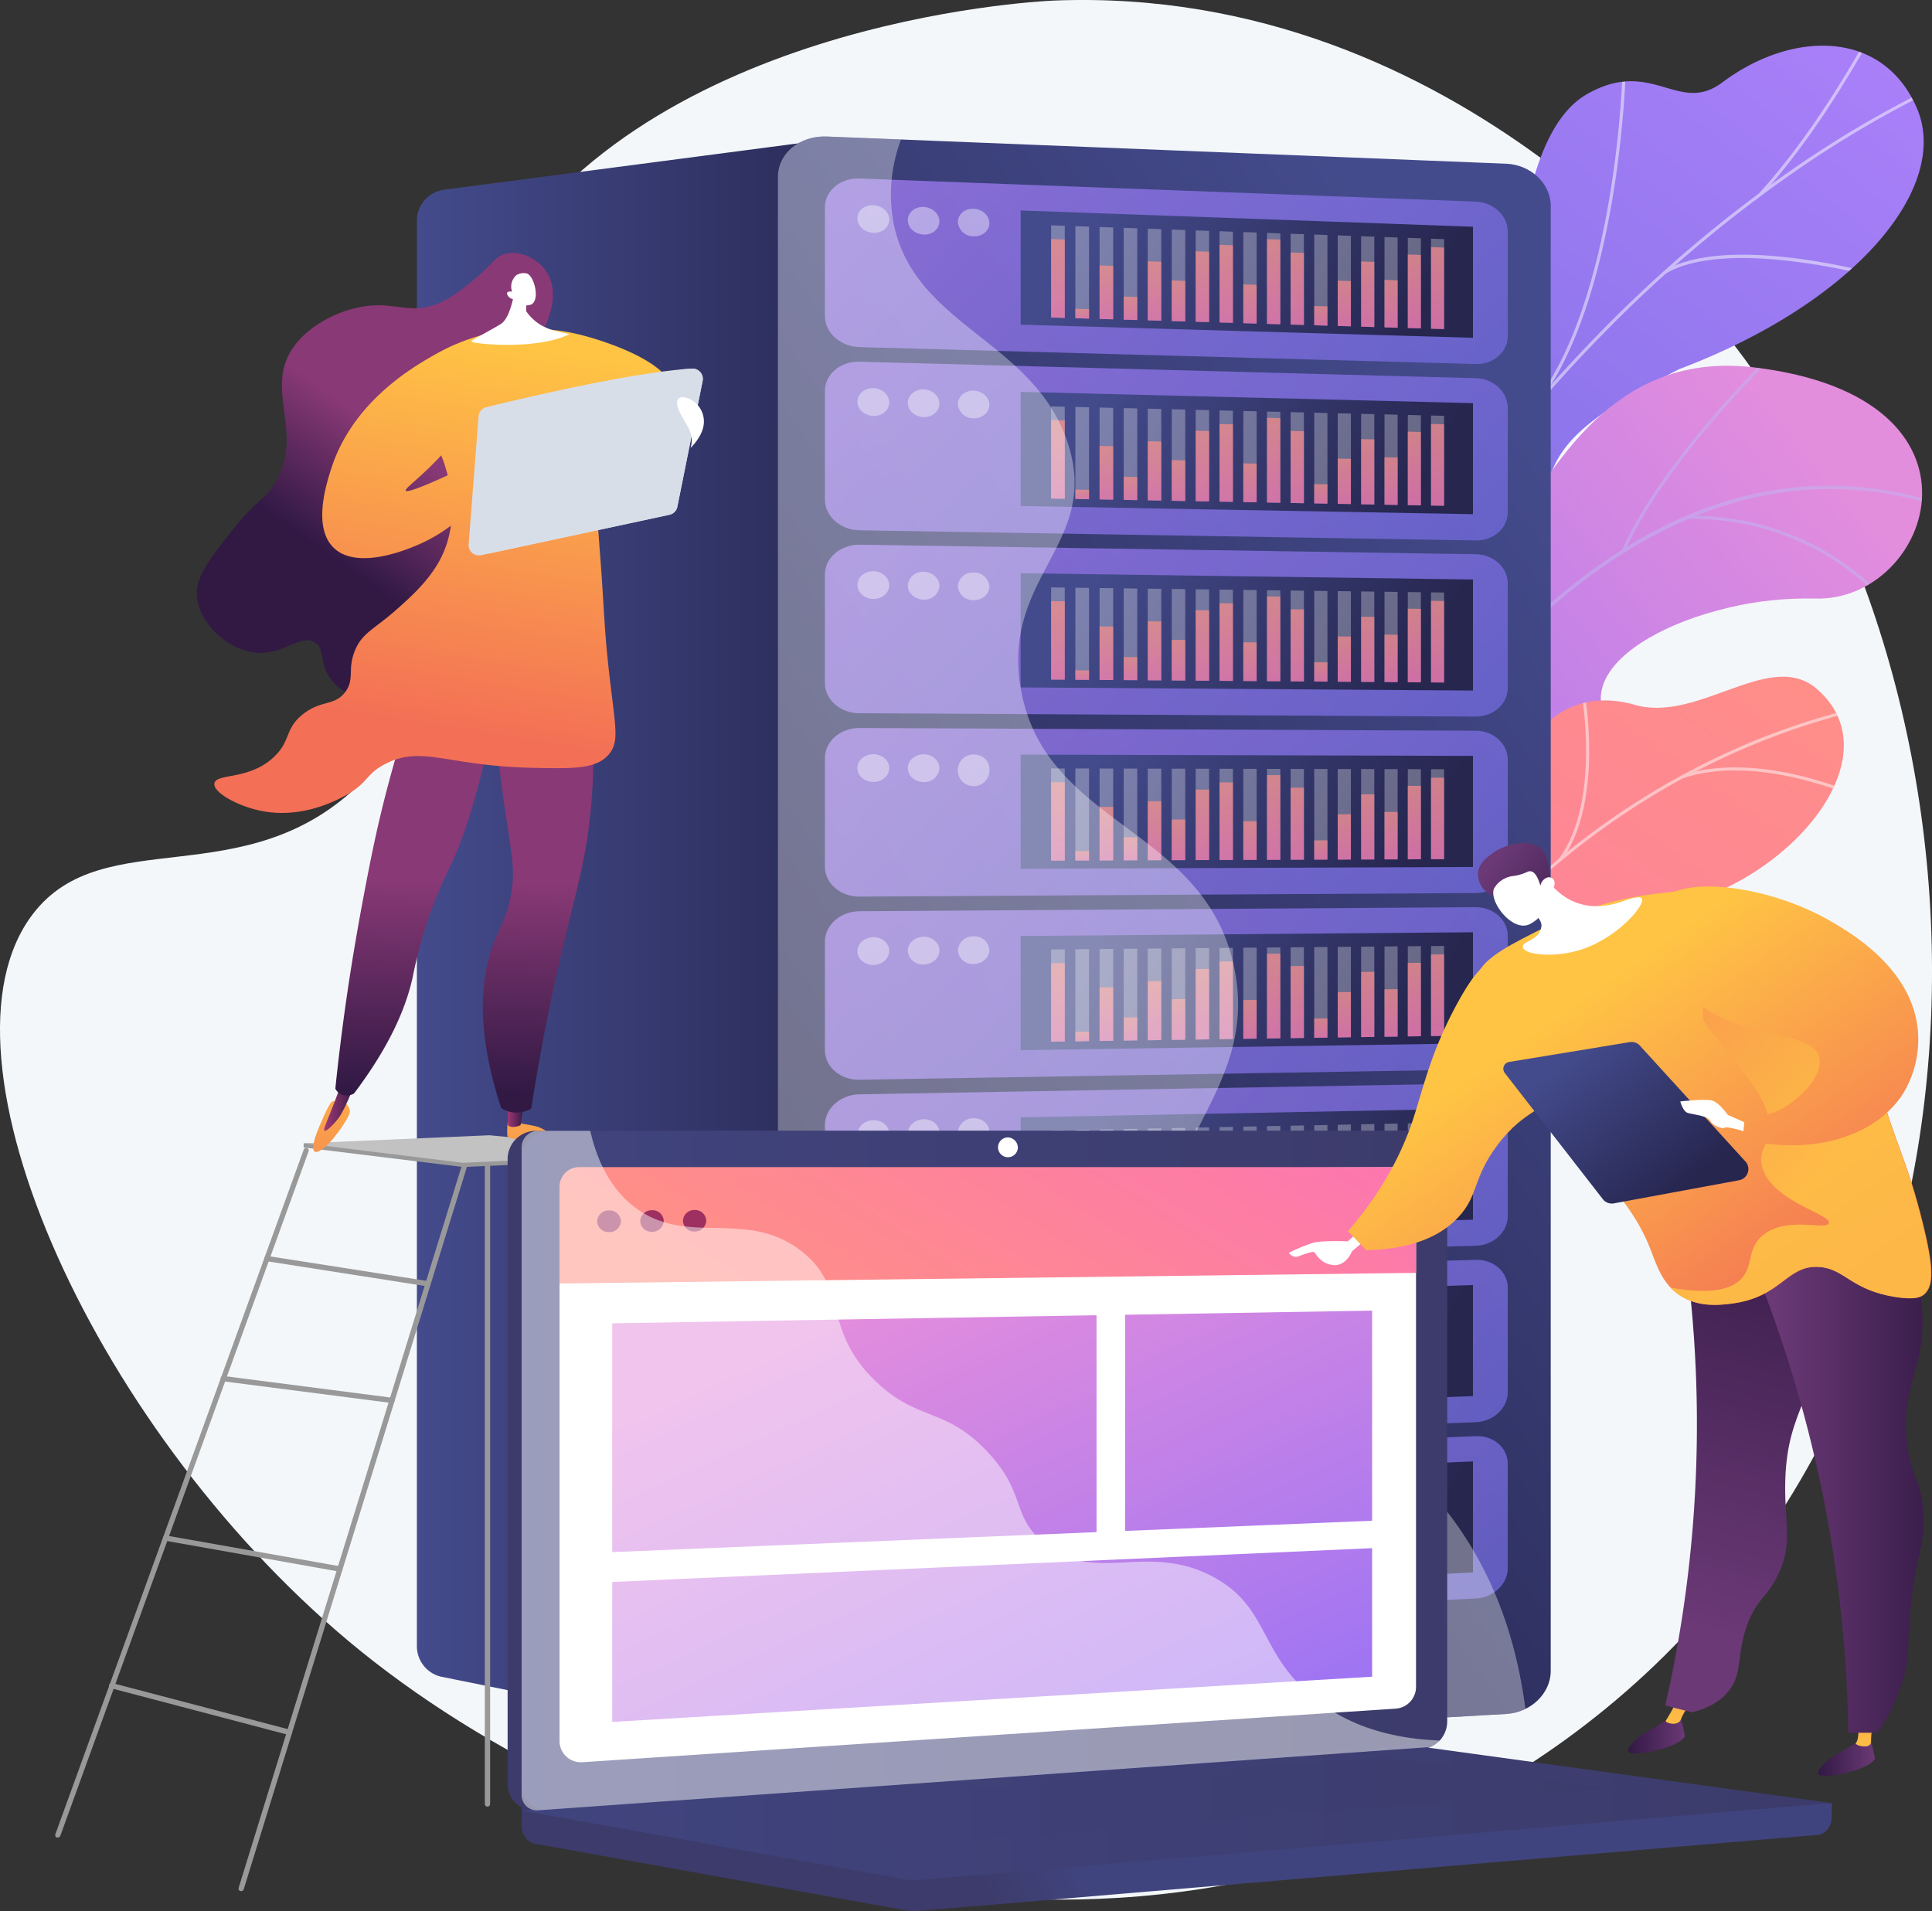 <svg xmlns="http://www.w3.org/2000/svg" xmlns:xlink="http://www.w3.org/1999/xlink" viewBox="0 0 584.72 578.43"><rect x="0" y="0" width="584.72" height="578.43" fill="#333333" stroke="none"/><defs><style>.cls-1{fill:none;}.cls-2{isolation:isolate;}.cls-3{fill:#f4f7fa;}.cls-4{fill:url(#linear-gradient);}.cls-5{clip-path:url(#clip-path);}.cls-171,.cls-18,.cls-197,.cls-6{mix-blend-mode:soft-light;}.cls-6{opacity:0.5;}.cls-7{fill:#fcfdfe;}.cls-8{clip-path:url(#clip-path-2);}.cls-9{fill:url(#linear-gradient-2);}.cls-10{fill:#beb8f2;}.cls-11{fill:url(#linear-gradient-3);}.cls-12{clip-path:url(#clip-path-3);}.cls-13{fill:url(#linear-gradient-4);}.cls-14{fill:url(#linear-gradient-5);}.cls-114,.cls-133,.cls-15,.cls-152,.cls-38,.cls-57,.cls-76,.cls-95{opacity:0.74;}.cls-15{fill:url(#linear-gradient-6);}.cls-16,.cls-171,.cls-19,.cls-197{fill:#fff;}.cls-16{opacity:0.4;}.cls-17{fill:url(#linear-gradient-7);}.cls-18,.cls-182,.cls-191{opacity:0.3;}.cls-20{opacity:0.69;}.cls-21{fill:url(#linear-gradient-8);}.cls-22{fill:url(#linear-gradient-9);}.cls-23{fill:url(#linear-gradient-10);}.cls-24{fill:url(#linear-gradient-11);}.cls-25{fill:url(#linear-gradient-12);}.cls-26{fill:url(#linear-gradient-13);}.cls-27{fill:url(#linear-gradient-14);}.cls-28{fill:url(#linear-gradient-15);}.cls-29{fill:url(#linear-gradient-16);}.cls-30{fill:url(#linear-gradient-17);}.cls-31{fill:url(#linear-gradient-18);}.cls-32{fill:url(#linear-gradient-19);}.cls-33{fill:url(#linear-gradient-20);}.cls-34{fill:url(#linear-gradient-21);}.cls-35{fill:url(#linear-gradient-22);}.cls-36{fill:url(#linear-gradient-23);}.cls-37{fill:url(#linear-gradient-24);}.cls-38{fill:url(#linear-gradient-25);}.cls-39{fill:url(#linear-gradient-26);}.cls-40{fill:url(#linear-gradient-27);}.cls-41{fill:url(#linear-gradient-28);}.cls-42{fill:url(#linear-gradient-29);}.cls-43{fill:url(#linear-gradient-30);}.cls-44{fill:url(#linear-gradient-31);}.cls-45{fill:url(#linear-gradient-32);}.cls-46{fill:url(#linear-gradient-33);}.cls-47{fill:url(#linear-gradient-34);}.cls-48{fill:url(#linear-gradient-35);}.cls-49{fill:url(#linear-gradient-36);}.cls-50{fill:url(#linear-gradient-37);}.cls-51{fill:url(#linear-gradient-38);}.cls-52{fill:url(#linear-gradient-39);}.cls-53{fill:url(#linear-gradient-40);}.cls-54{fill:url(#linear-gradient-41);}.cls-55{fill:url(#linear-gradient-42);}.cls-56{fill:url(#linear-gradient-43);}.cls-57{fill:url(#linear-gradient-44);}.cls-58{fill:url(#linear-gradient-45);}.cls-59{fill:url(#linear-gradient-46);}.cls-60{fill:url(#linear-gradient-47);}.cls-61{fill:url(#linear-gradient-48);}.cls-62{fill:url(#linear-gradient-49);}.cls-63{fill:url(#linear-gradient-50);}.cls-64{fill:url(#linear-gradient-51);}.cls-65{fill:url(#linear-gradient-52);}.cls-66{fill:url(#linear-gradient-53);}.cls-67{fill:url(#linear-gradient-54);}.cls-68{fill:url(#linear-gradient-55);}.cls-69{fill:url(#linear-gradient-56);}.cls-70{fill:url(#linear-gradient-57);}.cls-71{fill:url(#linear-gradient-58);}.cls-72{fill:url(#linear-gradient-59);}.cls-73{fill:url(#linear-gradient-60);}.cls-74{fill:url(#linear-gradient-61);}.cls-75{fill:url(#linear-gradient-62);}.cls-76{fill:url(#linear-gradient-63);}.cls-77{fill:url(#linear-gradient-64);}.cls-78{fill:url(#linear-gradient-65);}.cls-79{fill:url(#linear-gradient-66);}.cls-80{fill:url(#linear-gradient-67);}.cls-81{fill:url(#linear-gradient-68);}.cls-82{fill:url(#linear-gradient-69);}.cls-83{fill:url(#linear-gradient-70);}.cls-84{fill:url(#linear-gradient-71);}.cls-85{fill:url(#linear-gradient-72);}.cls-86{fill:url(#linear-gradient-73);}.cls-87{fill:url(#linear-gradient-74);}.cls-88{fill:url(#linear-gradient-75);}.cls-89{fill:url(#linear-gradient-76);}.cls-90{fill:url(#linear-gradient-77);}.cls-91{fill:url(#linear-gradient-78);}.cls-92{fill:url(#linear-gradient-79);}.cls-93{fill:url(#linear-gradient-80);}.cls-94{fill:url(#linear-gradient-81);}.cls-95{fill:url(#linear-gradient-82);}.cls-96{fill:url(#linear-gradient-83);}.cls-97{fill:url(#linear-gradient-84);}.cls-98{fill:url(#linear-gradient-85);}.cls-99{fill:url(#linear-gradient-86);}.cls-100{fill:url(#linear-gradient-87);}.cls-101{fill:url(#linear-gradient-88);}.cls-102{fill:url(#linear-gradient-89);}.cls-103{fill:url(#linear-gradient-90);}.cls-104{fill:url(#linear-gradient-91);}.cls-105{fill:url(#linear-gradient-92);}.cls-106{fill:url(#linear-gradient-93);}.cls-107{fill:url(#linear-gradient-94);}.cls-108{fill:url(#linear-gradient-95);}.cls-109{fill:url(#linear-gradient-96);}.cls-110{fill:url(#linear-gradient-97);}.cls-111{fill:url(#linear-gradient-98);}.cls-112{fill:url(#linear-gradient-99);}.cls-113{fill:url(#linear-gradient-100);}.cls-114{fill:url(#linear-gradient-101);}.cls-115{fill:url(#linear-gradient-102);}.cls-116{fill:url(#linear-gradient-103);}.cls-117{fill:url(#linear-gradient-104);}.cls-118{fill:url(#linear-gradient-105);}.cls-119{fill:url(#linear-gradient-106);}.cls-120{fill:url(#linear-gradient-107);}.cls-121{fill:url(#linear-gradient-108);}.cls-122{fill:url(#linear-gradient-109);}.cls-123{fill:url(#linear-gradient-110);}.cls-124{fill:url(#linear-gradient-111);}.cls-125{fill:url(#linear-gradient-112);}.cls-126{fill:url(#linear-gradient-113);}.cls-127{fill:url(#linear-gradient-114);}.cls-128{fill:url(#linear-gradient-115);}.cls-129{fill:url(#linear-gradient-116);}.cls-130{fill:url(#linear-gradient-117);}.cls-131{fill:url(#linear-gradient-118);}.cls-132{fill:url(#linear-gradient-119);}.cls-133{fill:url(#linear-gradient-120);}.cls-134{fill:url(#linear-gradient-121);}.cls-135{fill:url(#linear-gradient-122);}.cls-136{fill:url(#linear-gradient-123);}.cls-137{fill:url(#linear-gradient-124);}.cls-138{fill:url(#linear-gradient-125);}.cls-139{fill:url(#linear-gradient-126);}.cls-140{fill:url(#linear-gradient-127);}.cls-141{fill:url(#linear-gradient-128);}.cls-142{fill:url(#linear-gradient-129);}.cls-143{fill:url(#linear-gradient-130);}.cls-144{fill:url(#linear-gradient-131);}.cls-145{fill:url(#linear-gradient-132);}.cls-146{fill:url(#linear-gradient-133);}.cls-147{fill:url(#linear-gradient-134);}.cls-148{fill:url(#linear-gradient-135);}.cls-149{fill:url(#linear-gradient-136);}.cls-150{fill:url(#linear-gradient-137);}.cls-151{fill:url(#linear-gradient-138);}.cls-152{fill:url(#linear-gradient-139);}.cls-153{fill:url(#linear-gradient-140);}.cls-154{fill:url(#linear-gradient-141);}.cls-155{fill:url(#linear-gradient-142);}.cls-156{fill:url(#linear-gradient-143);}.cls-157{fill:url(#linear-gradient-144);}.cls-158{fill:url(#linear-gradient-145);}.cls-159{fill:url(#linear-gradient-146);}.cls-160{fill:url(#linear-gradient-147);}.cls-161{fill:url(#linear-gradient-148);}.cls-162{fill:url(#linear-gradient-149);}.cls-163{fill:url(#linear-gradient-150);}.cls-164{fill:url(#linear-gradient-151);}.cls-165{fill:url(#linear-gradient-152);}.cls-166{fill:url(#linear-gradient-153);}.cls-167{fill:url(#linear-gradient-154);}.cls-168{fill:url(#linear-gradient-155);}.cls-169{fill:url(#linear-gradient-156);}.cls-170{fill:url(#linear-gradient-157);}.cls-171{opacity:0.35;}.cls-172{fill:#999;}.cls-173{fill:#c2c2c2;}.cls-174{fill:url(#linear-gradient-158);}.cls-175{fill:url(#linear-gradient-159);}.cls-176{fill:url(#linear-gradient-160);}.cls-177{fill:url(#linear-gradient-161);}.cls-178{fill:url(#linear-gradient-162);}.cls-179{fill:url(#linear-gradient-163);}.cls-180{fill:url(#linear-gradient-164);}.cls-181{fill:url(#linear-gradient-165);}.cls-182,.cls-186,.cls-191,.cls-207{mix-blend-mode:multiply;}.cls-183{fill:url(#linear-gradient-166);}.cls-184{fill:url(#linear-gradient-167);}.cls-185,.cls-186{fill:#d8dee8;}.cls-187{fill:url(#linear-gradient-168);}.cls-188{fill:url(#linear-gradient-169);}.cls-189{fill:url(#linear-gradient-170);}.cls-190{fill:url(#linear-gradient-171);}.cls-191{fill:url(#linear-gradient-172);}.cls-192{fill:url(#linear-gradient-173);}.cls-193{fill:url(#linear-gradient-174);}.cls-194{fill:url(#linear-gradient-175);}.cls-195{fill:url(#linear-gradient-176);}.cls-196{fill:#9d3060;}.cls-197{opacity:0.48;}.cls-198{fill:url(#linear-gradient-177);}.cls-199{fill:url(#linear-gradient-178);}.cls-200{fill:url(#linear-gradient-179);}.cls-201{fill:url(#linear-gradient-180);}.cls-202{fill:url(#linear-gradient-181);}.cls-203{fill:url(#linear-gradient-182);}.cls-204{fill:url(#linear-gradient-183);}.cls-205{fill:url(#linear-gradient-184);}.cls-206{fill:url(#linear-gradient-185);}.cls-207{opacity:0.84;fill:url(#linear-gradient-186);}.cls-208{fill:url(#linear-gradient-187);}.cls-209{fill:url(#linear-gradient-188);}</style><linearGradient id="linear-gradient" x1="-2858.4" y1="-545.47" x2="-2714.32" y2="-166.89" gradientTransform="matrix(-0.95, -0.3, -0.3, 0.95, -2329.23, -341.91)" gradientUnits="userSpaceOnUse"><stop offset="0" stop-color="#aa80f9"/><stop offset="1" stop-color="#6165d7"/></linearGradient><clipPath id="clip-path"><path class="cls-1" d="M385.38,302.29l-42.2-22.82S340,242.81,358.87,238s20.59-38.87,23.59-56.91c8.14-48.93,58.92-31.68,74.41-93.72,4.12-16.51,6.45-49.35,23.64-59,19.58-11,27.5,6.53,40.81-3.46,20.8-15.61,48.4-16.21,58.8,7.77,10.27,23.67-18,58.66-71.91,79.05-37,19-39.43,26.83-41.86,46.79-1.69,14,2.46,52.52-19.46,62s-39.77,21.28-36.49,38.35C415.4,284.82,385.38,302.29,385.38,302.29Z"/></clipPath><clipPath id="clip-path-2"><path class="cls-1" d="M363.18,307.16l37.58,22.91s18.83-15,17.91-34.18c-1.87-39.22,32.6-38.12,47.11-39.82,21.88-2.56,40-14.36,22.69-34.9s25.11-40.94,61-40c35.16.93,57.11-61-18.81-70-45.34-5.38-62.69,35.59-76.38,54.19s-43.89,2.42-48.52,32.51c-3.95,25.71,3.17,50.55-17.81,57.09S356.1,276.49,363.18,307.16Z"/></clipPath><linearGradient id="linear-gradient-2" x1="4317.74" y1="-917.17" x2="4230.12" y2="-668.16" gradientTransform="matrix(0.85, 0.52, -0.52, 0.85, -3601.29, -1335.24)" gradientUnits="userSpaceOnUse"><stop offset="0" stop-color="#e38ddd"/><stop offset="1" stop-color="#9571f6"/></linearGradient><linearGradient id="linear-gradient-3" x1="539.11" y1="171.33" x2="314.92" y2="493.6" gradientUnits="userSpaceOnUse"><stop offset="0" stop-color="#ff9085"/><stop offset="1" stop-color="#fb6fbb"/></linearGradient><clipPath id="clip-path-3"><path class="cls-1" d="M427.73,354.75l-42.48-9.55c-1.13-6.57-1.79-18.37,7.71-19.11,13.21-1,18.23-22.78,16.5-31.24-2.14-10.47-6.63-34.94,13.77-36.85,17-1.59,28.27.86,33.81-19.36s19.48-30.57,37.77-25.34c19.26,5.51,40.9-17,55-4.87,24.6,21.19-10.42,60.82-47.16,66.55s-19.93,22.15-22.64,39.1c-3.7,23.13-33.55,11.55-43.66,18.77C428.45,338.51,427.53,348.48,427.73,354.75Z"/></clipPath><linearGradient id="linear-gradient-4" x1="126.17" y1="286.4" x2="274.75" y2="286.4" gradientUnits="userSpaceOnUse"><stop offset="0" stop-color="#444b8c"/><stop offset="1" stop-color="#26264f"/></linearGradient><linearGradient id="linear-gradient-5" x1="495.42" y1="176.94" x2="234.23" y2="364.88" xlink:href="#linear-gradient-4"/><linearGradient id="linear-gradient-6" x1="277.3" y1="9.42" x2="462.98" y2="189.71" gradientTransform="matrix(1, 0, 0, 1, 0, 0)" xlink:href="#linear-gradient"/><linearGradient id="linear-gradient-7" x1="334.76" y1="59.58" x2="422.18" y2="108.57" xlink:href="#linear-gradient-4"/><linearGradient id="linear-gradient-8" x1="319.49" y1="73.68" x2="321.58" y2="105.53" xlink:href="#linear-gradient-3"/><linearGradient id="linear-gradient-9" x1="327.43" y1="93.47" x2="327.71" y2="97.76" xlink:href="#linear-gradient-3"/><linearGradient id="linear-gradient-10" x1="334.33" y1="80.7" x2="335.77" y2="102.6" xlink:href="#linear-gradient-3"/><linearGradient id="linear-gradient-11" x1="341.91" y1="89.74" x2="342.55" y2="99.47" xlink:href="#linear-gradient-3"/><linearGradient id="linear-gradient-12" x1="348.82" y1="78.96" x2="350.4" y2="103.06" xlink:href="#linear-gradient-3"/><linearGradient id="linear-gradient-13" x1="356.24" y1="84.55" x2="357.34" y2="101.3" xlink:href="#linear-gradient-3"/><linearGradient id="linear-gradient-14" x1="363.15" y1="75.27" x2="365.03" y2="103.94" xlink:href="#linear-gradient-3"/><linearGradient id="linear-gradient-15" x1="370.26" y1="72.9" x2="372.33" y2="104.42" xlink:href="#linear-gradient-3"/><linearGradient id="linear-gradient-16" x1="377.86" y1="85.23" x2="378.91" y2="101.22" xlink:href="#linear-gradient-3"/><linearGradient id="linear-gradient-17" x1="384.49" y1="70.29" x2="386.74" y2="104.65" xlink:href="#linear-gradient-3"/><linearGradient id="linear-gradient-18" x1="391.76" y1="74.3" x2="393.68" y2="103.59" xlink:href="#linear-gradient-3"/><linearGradient id="linear-gradient-19" x1="399.5" y1="91.82" x2="400.04" y2="100.03" xlink:href="#linear-gradient-3"/><linearGradient id="linear-gradient-20" x1="406.28" y1="83.13" x2="407.5" y2="101.72" xlink:href="#linear-gradient-3"/><linearGradient id="linear-gradient-21" x1="413.1" y1="76.29" x2="414.84" y2="102.83" xlink:href="#linear-gradient-3"/><linearGradient id="linear-gradient-22" x1="420.38" y1="82.37" x2="421.65" y2="101.82" xlink:href="#linear-gradient-3"/><linearGradient id="linear-gradient-23" x1="427.06" y1="73.16" x2="429.02" y2="103.03" xlink:href="#linear-gradient-3"/><linearGradient id="linear-gradient-24" x1="433.96" y1="70.14" x2="436.13" y2="103.23" xlink:href="#linear-gradient-3"/><linearGradient id="linear-gradient-25" x1="277.95" y1="64.46" x2="462.02" y2="243.2" gradientTransform="matrix(1, 0, 0, 1, 0, 0)" xlink:href="#linear-gradient"/><linearGradient id="linear-gradient-26" x1="334.99" y1="113.85" x2="421.94" y2="162.58" xlink:href="#linear-gradient-4"/><linearGradient id="linear-gradient-27" x1="319.49" y1="128.48" x2="321.58" y2="160.27" xlink:href="#linear-gradient-3"/><linearGradient id="linear-gradient-28" x1="327.43" y1="148.19" x2="327.71" y2="152.41" xlink:href="#linear-gradient-3"/><linearGradient id="linear-gradient-29" x1="334.33" y1="135.33" x2="335.77" y2="157.17" xlink:href="#linear-gradient-3"/><linearGradient id="linear-gradient-30" x1="341.91" y1="144.29" x2="342.54" y2="153.97" xlink:href="#linear-gradient-3"/><linearGradient id="linear-gradient-31" x1="348.82" y1="133.44" x2="350.4" y2="157.47" xlink:href="#linear-gradient-3"/><linearGradient id="linear-gradient-32" x1="356.24" y1="138.94" x2="357.34" y2="155.64" xlink:href="#linear-gradient-3"/><linearGradient id="linear-gradient-33" x1="363.15" y1="129.59" x2="365.03" y2="158.2" xlink:href="#linear-gradient-3"/><linearGradient id="linear-gradient-34" x1="370.26" y1="127.14" x2="372.32" y2="158.6" xlink:href="#linear-gradient-3"/><linearGradient id="linear-gradient-35" x1="377.86" y1="139.38" x2="378.91" y2="155.31" xlink:href="#linear-gradient-3"/><linearGradient id="linear-gradient-36" x1="384.49" y1="124.37" x2="386.74" y2="158.67" xlink:href="#linear-gradient-3"/><linearGradient id="linear-gradient-37" x1="391.76" y1="128.3" x2="393.68" y2="157.53" xlink:href="#linear-gradient-3"/><linearGradient id="linear-gradient-38" x1="399.5" y1="145.75" x2="400.04" y2="153.9" xlink:href="#linear-gradient-3"/><linearGradient id="linear-gradient-39" x1="406.28" y1="136.97" x2="407.5" y2="155.5" xlink:href="#linear-gradient-3"/><linearGradient id="linear-gradient-40" x1="413.1" y1="130.06" x2="414.84" y2="156.53" xlink:href="#linear-gradient-3"/><linearGradient id="linear-gradient-41" x1="420.38" y1="136.06" x2="421.65" y2="155.45" xlink:href="#linear-gradient-3"/><linearGradient id="linear-gradient-42" x1="427.07" y1="126.78" x2="429.02" y2="156.58" xlink:href="#linear-gradient-3"/><linearGradient id="linear-gradient-43" x1="433.96" y1="123.68" x2="436.12" y2="156.71" xlink:href="#linear-gradient-3"/><linearGradient id="linear-gradient-44" x1="278.6" y1="119.5" x2="461.07" y2="296.68" gradientTransform="matrix(1, 0, 0, 1, 0, 0)" xlink:href="#linear-gradient"/><linearGradient id="linear-gradient-45" x1="335.22" y1="168.12" x2="421.7" y2="216.58" xlink:href="#linear-gradient-4"/><linearGradient id="linear-gradient-46" x1="319.49" y1="183.27" x2="321.57" y2="215" xlink:href="#linear-gradient-3"/><linearGradient id="linear-gradient-47" x1="327.43" y1="202.9" x2="327.71" y2="207.06" xlink:href="#linear-gradient-3"/><linearGradient id="linear-gradient-48" x1="334.34" y1="189.96" x2="335.76" y2="211.74" xlink:href="#linear-gradient-3"/><linearGradient id="linear-gradient-49" x1="341.91" y1="198.85" x2="342.54" y2="208.46" xlink:href="#linear-gradient-3"/><linearGradient id="linear-gradient-50" x1="348.82" y1="187.91" x2="350.39" y2="211.89" xlink:href="#linear-gradient-3"/><linearGradient id="linear-gradient-51" x1="356.24" y1="193.34" x2="357.34" y2="209.97" xlink:href="#linear-gradient-3"/><linearGradient id="linear-gradient-52" x1="363.15" y1="183.9" x2="365.02" y2="212.45" xlink:href="#linear-gradient-3"/><linearGradient id="linear-gradient-53" x1="370.26" y1="181.37" x2="372.32" y2="212.77" xlink:href="#linear-gradient-3"/><linearGradient id="linear-gradient-54" x1="377.86" y1="193.54" x2="378.9" y2="209.41" xlink:href="#linear-gradient-3"/><linearGradient id="linear-gradient-55" x1="384.49" y1="178.45" x2="386.74" y2="212.69" xlink:href="#linear-gradient-3"/><linearGradient id="linear-gradient-56" x1="391.77" y1="182.29" x2="393.68" y2="211.47" xlink:href="#linear-gradient-3"/><linearGradient id="linear-gradient-57" x1="399.51" y1="199.67" x2="400.04" y2="207.76" xlink:href="#linear-gradient-3"/><linearGradient id="linear-gradient-58" x1="406.29" y1="190.82" x2="407.5" y2="209.29" xlink:href="#linear-gradient-3"/><linearGradient id="linear-gradient-59" x1="413.11" y1="183.82" x2="414.84" y2="210.24" xlink:href="#linear-gradient-3"/><linearGradient id="linear-gradient-60" x1="420.38" y1="189.74" x2="421.65" y2="209.08" xlink:href="#linear-gradient-3"/><linearGradient id="linear-gradient-61" x1="427.07" y1="180.39" x2="429.02" y2="210.13" xlink:href="#linear-gradient-3"/><linearGradient id="linear-gradient-62" x1="433.96" y1="177.21" x2="436.12" y2="210.19" xlink:href="#linear-gradient-3"/><linearGradient id="linear-gradient-63" x1="279.25" y1="174.55" x2="460.12" y2="350.17" gradientTransform="matrix(1, 0, 0, 1, 0, 0)" xlink:href="#linear-gradient"/><linearGradient id="linear-gradient-64" x1="335.44" y1="222.39" x2="421.46" y2="270.59" xlink:href="#linear-gradient-4"/><linearGradient id="linear-gradient-65" x1="319.49" y1="238.06" x2="321.57" y2="269.74" xlink:href="#linear-gradient-3"/><linearGradient id="linear-gradient-66" x1="327.43" y1="257.61" x2="327.7" y2="261.72" xlink:href="#linear-gradient-3"/><linearGradient id="linear-gradient-67" x1="334.34" y1="244.6" x2="335.76" y2="266.32" xlink:href="#linear-gradient-3"/><linearGradient id="linear-gradient-68" x1="341.91" y1="253.4" x2="342.54" y2="262.95" xlink:href="#linear-gradient-3"/><linearGradient id="linear-gradient-69" x1="348.82" y1="242.38" x2="350.39" y2="266.3" xlink:href="#linear-gradient-3"/><linearGradient id="linear-gradient-70" x1="356.25" y1="247.73" x2="357.33" y2="264.3" xlink:href="#linear-gradient-3"/><linearGradient id="linear-gradient-71" x1="363.15" y1="238.22" x2="365.02" y2="266.71" xlink:href="#linear-gradient-3"/><linearGradient id="linear-gradient-72" x1="370.26" y1="235.61" x2="372.32" y2="266.95" xlink:href="#linear-gradient-3"/><linearGradient id="linear-gradient-73" x1="377.86" y1="247.7" x2="378.9" y2="263.51" xlink:href="#linear-gradient-3"/><linearGradient id="linear-gradient-74" x1="384.5" y1="232.53" x2="386.74" y2="266.71" xlink:href="#linear-gradient-3"/><linearGradient id="linear-gradient-75" x1="391.77" y1="236.29" x2="393.68" y2="265.41" xlink:href="#linear-gradient-3"/><linearGradient id="linear-gradient-76" x1="399.51" y1="253.59" x2="400.03" y2="261.62" xlink:href="#linear-gradient-3"/><linearGradient id="linear-gradient-77" x1="406.29" y1="244.66" x2="407.5" y2="263.08" xlink:href="#linear-gradient-3"/><linearGradient id="linear-gradient-78" x1="413.11" y1="237.59" x2="414.84" y2="263.95" xlink:href="#linear-gradient-3"/><linearGradient id="linear-gradient-79" x1="420.38" y1="243.43" x2="421.65" y2="262.71" xlink:href="#linear-gradient-3"/><linearGradient id="linear-gradient-80" x1="427.07" y1="234" x2="429.02" y2="263.69" xlink:href="#linear-gradient-3"/><linearGradient id="linear-gradient-81" x1="433.96" y1="230.75" x2="436.12" y2="263.66" xlink:href="#linear-gradient-3"/><linearGradient id="linear-gradient-82" x1="279.9" y1="229.59" x2="459.17" y2="403.66" gradientTransform="matrix(1, 0, 0, 1, 0, 0)" xlink:href="#linear-gradient"/><linearGradient id="linear-gradient-83" x1="335.67" y1="276.66" x2="421.22" y2="324.6" xlink:href="#linear-gradient-4"/><linearGradient id="linear-gradient-84" x1="319.5" y1="292.86" x2="321.57" y2="324.47" xlink:href="#linear-gradient-3"/><linearGradient id="linear-gradient-85" x1="327.43" y1="312.33" x2="327.7" y2="316.37" xlink:href="#linear-gradient-3"/><linearGradient id="linear-gradient-86" x1="334.34" y1="299.23" x2="335.76" y2="320.89" xlink:href="#linear-gradient-3"/><linearGradient id="linear-gradient-87" x1="341.91" y1="307.95" x2="342.54" y2="317.45" xlink:href="#linear-gradient-3"/><linearGradient id="linear-gradient-88" x1="348.82" y1="296.86" x2="350.39" y2="320.72" xlink:href="#linear-gradient-3"/><linearGradient id="linear-gradient-89" x1="356.25" y1="302.13" x2="357.33" y2="318.64" xlink:href="#linear-gradient-3"/><linearGradient id="linear-gradient-90" x1="363.15" y1="292.53" x2="365.02" y2="320.96" xlink:href="#linear-gradient-3"/><linearGradient id="linear-gradient-91" x1="370.27" y1="289.84" x2="372.32" y2="321.13" xlink:href="#linear-gradient-3"/><linearGradient id="linear-gradient-92" x1="377.87" y1="301.85" x2="378.9" y2="317.61" xlink:href="#linear-gradient-3"/><linearGradient id="linear-gradient-93" x1="384.5" y1="286.61" x2="386.74" y2="320.73" xlink:href="#linear-gradient-3"/><linearGradient id="linear-gradient-94" x1="391.77" y1="290.29" x2="393.67" y2="319.35" xlink:href="#linear-gradient-3"/><linearGradient id="linear-gradient-95" x1="399.51" y1="307.51" x2="400.03" y2="315.49" xlink:href="#linear-gradient-3"/><linearGradient id="linear-gradient-96" x1="406.29" y1="298.5" x2="407.49" y2="316.86" xlink:href="#linear-gradient-3"/><linearGradient id="linear-gradient-97" x1="413.11" y1="291.36" x2="414.84" y2="317.66" xlink:href="#linear-gradient-3"/><linearGradient id="linear-gradient-98" x1="420.38" y1="297.12" x2="421.65" y2="316.35" xlink:href="#linear-gradient-3"/><linearGradient id="linear-gradient-99" x1="427.07" y1="287.61" x2="429.01" y2="317.24" xlink:href="#linear-gradient-3"/><linearGradient id="linear-gradient-100" x1="433.96" y1="284.28" x2="436.12" y2="317.14" xlink:href="#linear-gradient-3"/><linearGradient id="linear-gradient-101" x1="280.55" y1="284.63" x2="458.21" y2="457.14" gradientTransform="matrix(1, 0, 0, 1, 0, 0)" xlink:href="#linear-gradient"/><linearGradient id="linear-gradient-102" x1="335.9" y1="330.93" x2="420.97" y2="378.61" xlink:href="#linear-gradient-4"/><linearGradient id="linear-gradient-103" x1="319.5" y1="347.65" x2="321.57" y2="379.2" xlink:href="#linear-gradient-3"/><linearGradient id="linear-gradient-104" x1="327.44" y1="367.04" x2="327.7" y2="371.02" xlink:href="#linear-gradient-3"/><linearGradient id="linear-gradient-105" x1="334.34" y1="353.86" x2="335.76" y2="375.47" xlink:href="#linear-gradient-3"/><linearGradient id="linear-gradient-106" x1="341.91" y1="362.5" x2="342.53" y2="371.94" xlink:href="#linear-gradient-3"/><linearGradient id="linear-gradient-107" x1="348.83" y1="351.33" x2="350.39" y2="375.13" xlink:href="#linear-gradient-3"/><linearGradient id="linear-gradient-108" x1="356.25" y1="356.52" x2="357.33" y2="372.97" xlink:href="#linear-gradient-3"/><linearGradient id="linear-gradient-109" x1="363.16" y1="346.84" x2="365.02" y2="375.22" xlink:href="#linear-gradient-3"/><linearGradient id="linear-gradient-110" x1="370.27" y1="344.08" x2="372.32" y2="375.3" xlink:href="#linear-gradient-3"/><linearGradient id="linear-gradient-111" x1="377.87" y1="356.01" x2="378.9" y2="371.7" xlink:href="#linear-gradient-3"/><linearGradient id="linear-gradient-112" x1="384.5" y1="340.68" x2="386.73" y2="374.75" xlink:href="#linear-gradient-3"/><linearGradient id="linear-gradient-113" x1="391.77" y1="344.29" x2="393.67" y2="373.29" xlink:href="#linear-gradient-3"/><linearGradient id="linear-gradient-114" x1="399.51" y1="361.43" x2="400.03" y2="369.35" xlink:href="#linear-gradient-3"/><linearGradient id="linear-gradient-115" x1="406.29" y1="352.35" x2="407.49" y2="370.65" xlink:href="#linear-gradient-3"/><linearGradient id="linear-gradient-116" x1="413.11" y1="345.12" x2="414.83" y2="371.37" xlink:href="#linear-gradient-3"/><linearGradient id="linear-gradient-117" x1="420.39" y1="350.81" x2="421.64" y2="369.98" xlink:href="#linear-gradient-3"/><linearGradient id="linear-gradient-118" x1="427.07" y1="341.22" x2="429.01" y2="370.79" xlink:href="#linear-gradient-3"/><linearGradient id="linear-gradient-119" x1="433.97" y1="337.82" x2="436.12" y2="370.61" xlink:href="#linear-gradient-3"/><linearGradient id="linear-gradient-120" x1="281.2" y1="339.67" x2="457.26" y2="510.63" gradientTransform="matrix(1, 0, 0, 1, 0, 0)" xlink:href="#linear-gradient"/><linearGradient id="linear-gradient-121" x1="336.12" y1="385.2" x2="420.73" y2="432.61" xlink:href="#linear-gradient-4"/><linearGradient id="linear-gradient-122" x1="319.5" y1="402.45" x2="321.56" y2="433.94" xlink:href="#linear-gradient-3"/><linearGradient id="linear-gradient-123" x1="327.44" y1="421.75" x2="327.69" y2="425.68" xlink:href="#linear-gradient-3"/><linearGradient id="linear-gradient-124" x1="334.34" y1="408.5" x2="335.75" y2="430.04" xlink:href="#linear-gradient-3"/><linearGradient id="linear-gradient-125" x1="341.92" y1="417.06" x2="342.53" y2="426.44" xlink:href="#linear-gradient-3"/><linearGradient id="linear-gradient-126" x1="348.83" y1="405.8" x2="350.38" y2="429.54" xlink:href="#linear-gradient-3"/><linearGradient id="linear-gradient-127" x1="356.25" y1="410.91" x2="357.33" y2="427.31" xlink:href="#linear-gradient-3"/><linearGradient id="linear-gradient-128" x1="363.16" y1="401.16" x2="365.01" y2="429.47" xlink:href="#linear-gradient-3"/><linearGradient id="linear-gradient-129" x1="370.27" y1="398.31" x2="372.31" y2="429.48" xlink:href="#linear-gradient-3"/><linearGradient id="linear-gradient-130" x1="377.87" y1="410.17" x2="378.89" y2="425.8" xlink:href="#linear-gradient-3"/><linearGradient id="linear-gradient-131" x1="384.5" y1="394.76" x2="386.73" y2="428.77" xlink:href="#linear-gradient-3"/><linearGradient id="linear-gradient-132" x1="391.77" y1="398.29" x2="393.67" y2="427.23" xlink:href="#linear-gradient-3"/><linearGradient id="linear-gradient-133" x1="399.51" y1="415.35" x2="400.03" y2="423.21" xlink:href="#linear-gradient-3"/><linearGradient id="linear-gradient-134" x1="406.29" y1="406.19" x2="407.49" y2="424.43" xlink:href="#linear-gradient-3"/><linearGradient id="linear-gradient-135" x1="413.11" y1="398.89" x2="414.83" y2="425.07" xlink:href="#linear-gradient-3"/><linearGradient id="linear-gradient-136" x1="420.39" y1="404.5" x2="421.64" y2="423.61" xlink:href="#linear-gradient-3"/><linearGradient id="linear-gradient-137" x1="427.07" y1="394.83" x2="429.01" y2="424.35" xlink:href="#linear-gradient-3"/><linearGradient id="linear-gradient-138" x1="433.97" y1="391.35" x2="436.11" y2="424.09" xlink:href="#linear-gradient-3"/><linearGradient id="linear-gradient-139" x1="281.85" y1="394.72" x2="456.31" y2="564.12" gradientTransform="matrix(1, 0, 0, 1, 0, 0)" xlink:href="#linear-gradient"/><linearGradient id="linear-gradient-140" x1="336.35" y1="439.47" x2="420.49" y2="486.62" xlink:href="#linear-gradient-4"/><linearGradient id="linear-gradient-141" x1="319.5" y1="457.24" x2="321.56" y2="488.67" xlink:href="#linear-gradient-3"/><linearGradient id="linear-gradient-142" x1="327.44" y1="476.47" x2="327.69" y2="480.33" xlink:href="#linear-gradient-3"/><linearGradient id="linear-gradient-143" x1="334.34" y1="463.13" x2="335.75" y2="484.61" xlink:href="#linear-gradient-3"/><linearGradient id="linear-gradient-144" x1="341.92" y1="471.61" x2="342.53" y2="480.93" xlink:href="#linear-gradient-3"/><linearGradient id="linear-gradient-145" x1="348.83" y1="460.28" x2="350.38" y2="483.96" xlink:href="#linear-gradient-3"/><linearGradient id="linear-gradient-146" x1="356.25" y1="465.31" x2="357.32" y2="481.64" xlink:href="#linear-gradient-3"/><linearGradient id="linear-gradient-147" x1="363.16" y1="455.47" x2="365.01" y2="483.73" xlink:href="#linear-gradient-3"/><linearGradient id="linear-gradient-148" x1="370.27" y1="452.55" x2="372.31" y2="483.66" xlink:href="#linear-gradient-3"/><linearGradient id="linear-gradient-149" x1="377.87" y1="464.32" x2="378.89" y2="479.9" xlink:href="#linear-gradient-3"/><linearGradient id="linear-gradient-150" x1="384.5" y1="448.84" x2="386.73" y2="482.79" xlink:href="#linear-gradient-3"/><linearGradient id="linear-gradient-151" x1="391.77" y1="452.29" x2="393.67" y2="481.18" xlink:href="#linear-gradient-3"/><linearGradient id="linear-gradient-152" x1="399.51" y1="469.28" x2="400.03" y2="477.08" xlink:href="#linear-gradient-3"/><linearGradient id="linear-gradient-153" x1="406.29" y1="460.03" x2="407.49" y2="478.22" xlink:href="#linear-gradient-3"/><linearGradient id="linear-gradient-154" x1="413.12" y1="452.65" x2="414.83" y2="478.78" xlink:href="#linear-gradient-3"/><linearGradient id="linear-gradient-155" x1="420.39" y1="458.19" x2="421.64" y2="477.24" xlink:href="#linear-gradient-3"/><linearGradient id="linear-gradient-156" x1="427.08" y1="448.44" x2="429.01" y2="477.9" xlink:href="#linear-gradient-3"/><linearGradient id="linear-gradient-157" x1="433.97" y1="444.88" x2="436.11" y2="477.57" xlink:href="#linear-gradient-3"/><linearGradient id="linear-gradient-158" x1="-2382.26" y1="318.17" x2="-2378.93" y2="378.03" gradientTransform="matrix(-1, 0, 0, 1, -2220.23, 0)" gradientUnits="userSpaceOnUse"><stop offset="0" stop-color="#ffc444"/><stop offset="1" stop-color="#f36f56"/></linearGradient><linearGradient id="linear-gradient-159" x1="-2378.77" y1="337.37" x2="-2373.79" y2="337.37" gradientTransform="matrix(-1, 0, 0, 1, -2220.23, 0)" gradientUnits="userSpaceOnUse"><stop offset="0" stop-color="#311944"/><stop offset="1" stop-color="#a03976"/></linearGradient><linearGradient id="linear-gradient-160" x1="-2322.07" y1="314.83" x2="-2318.74" y2="374.69" xlink:href="#linear-gradient-158"/><linearGradient id="linear-gradient-161" x1="-2328.21" y1="334.3" x2="-2318.3" y2="334.3" xlink:href="#linear-gradient-159"/><linearGradient id="linear-gradient-162" x1="-2381.44" y1="331.37" x2="-2383.11" y2="267.08" gradientTransform="matrix(-1, 0, 0, 1, -2220.23, 0)" gradientUnits="userSpaceOnUse"><stop offset="0" stop-color="#311944"/><stop offset="1" stop-color="#893976"/></linearGradient><linearGradient id="linear-gradient-163" x1="-2344.47" y1="330.42" x2="-2346.14" y2="266.12" xlink:href="#linear-gradient-162"/><linearGradient id="linear-gradient-164" x1="-2321.78" y1="169.48" x2="-2345.06" y2="136.5" xlink:href="#linear-gradient-162"/><linearGradient id="linear-gradient-165" x1="-2366.69" y1="102.85" x2="-2347.48" y2="220.36" xlink:href="#linear-gradient-158"/><linearGradient id="linear-gradient-166" x1="-2346.9" y1="99.62" x2="-2327.69" y2="217.12" xlink:href="#linear-gradient-158"/><linearGradient id="linear-gradient-167" x1="-2350.88" y1="100.27" x2="-2331.66" y2="217.77" xlink:href="#linear-gradient-158"/><linearGradient id="linear-gradient-168" x1="325.36" y1="560.99" x2="297.5" y2="572.69" gradientUnits="userSpaceOnUse"><stop offset="0" stop-color="#40447e"/><stop offset="1" stop-color="#3c3b6b"/></linearGradient><linearGradient id="linear-gradient-169" x1="288.16" y1="438.21" x2="257.93" y2="450.91" xlink:href="#linear-gradient-168"/><linearGradient id="linear-gradient-170" x1="157.85" y1="445.08" x2="438.03" y2="445.08" xlink:href="#linear-gradient-168"/><linearGradient id="linear-gradient-171" x1="157.85" y1="548.69" x2="554.42" y2="548.69" xlink:href="#linear-gradient-168"/><linearGradient id="linear-gradient-172" x1="196.74" y1="545.44" x2="487.31" y2="545.44" xlink:href="#linear-gradient-168"/><linearGradient id="linear-gradient-173" x1="266.51" y1="422.53" x2="364.18" y2="268.54" xlink:href="#linear-gradient-3"/><linearGradient id="linear-gradient-174" x1="244.23" y1="402.83" x2="325.69" y2="579.41" gradientTransform="matrix(1, 0, 0, 1, 0, 0)" xlink:href="#linear-gradient-2"/><linearGradient id="linear-gradient-175" x1="344.06" y1="356.69" x2="421.97" y2="525.56" gradientTransform="matrix(1, 0, 0, 1, 0, 0)" xlink:href="#linear-gradient-2"/><linearGradient id="linear-gradient-176" x1="259.04" y1="405.49" x2="333.58" y2="567.07" gradientTransform="matrix(1, 0, 0, 1, 0, 0)" xlink:href="#linear-gradient-2"/><linearGradient id="linear-gradient-177" x1="-520" y1="532.32" x2="-502.81" y2="532.32" gradientTransform="translate(1070.27)" gradientUnits="userSpaceOnUse"><stop offset="0" stop-color="#311944"/><stop offset="1" stop-color="#6b3976"/></linearGradient><linearGradient id="linear-gradient-178" x1="-508.16" y1="531.34" x2="-493.93" y2="488.66" gradientTransform="translate(1070.27)" xlink:href="#linear-gradient-158"/><linearGradient id="linear-gradient-179" x1="-577.51" y1="525.53" x2="-560.32" y2="525.53" xlink:href="#linear-gradient-177"/><linearGradient id="linear-gradient-180" x1="-564.75" y1="525.21" x2="-549.08" y2="478.21" gradientTransform="translate(1070.27)" xlink:href="#linear-gradient-158"/><linearGradient id="linear-gradient-181" x1="-2369.27" y1="347.53" x2="-2331.23" y2="490.85" gradientTransform="matrix(-1, 0, 0, 1, -1824.72, 0)" xlink:href="#linear-gradient-177"/><linearGradient id="linear-gradient-182" x1="-2416.13" y1="446.9" x2="-2361.55" y2="446.9" gradientTransform="matrix(-1, 0, 0, 1, -1824.72, 0)" xlink:href="#linear-gradient-177"/><linearGradient id="linear-gradient-183" x1="434.21" y1="333.64" x2="503.17" y2="431.81" gradientTransform="matrix(1, 0, 0, 1, 0, 0)" xlink:href="#linear-gradient-158"/><linearGradient id="linear-gradient-184" x1="494.18" y1="291.51" x2="563.15" y2="389.67" gradientTransform="matrix(1, 0, 0, 1, 0, 0)" xlink:href="#linear-gradient-158"/><linearGradient id="linear-gradient-185" x1="-2299.7" y1="319.25" x2="-2333.7" y2="359.97" gradientTransform="matrix(-1, 0, 0, 1, -1824.72, 0)" xlink:href="#linear-gradient-4"/><linearGradient id="linear-gradient-186" x1="-2373.34" y1="355.98" x2="-2279.56" y2="268.39" gradientTransform="matrix(-1, 0, 0, 1, -1824.72, 0)" xlink:href="#linear-gradient-158"/><linearGradient id="linear-gradient-187" x1="641.41" y1="359.96" x2="627.6" y2="324.86" gradientTransform="translate(-251.18 322.02) rotate(-32.45)" xlink:href="#linear-gradient-177"/><linearGradient id="linear-gradient-188" x1="518.56" y1="274.38" x2="587.53" y2="372.54" gradientTransform="matrix(1, 0, 0, 1, 0, 0)" xlink:href="#linear-gradient-158"/></defs><g class="cls-2"><g id="Capa_2" data-name="Capa 2"><g id="Illustration"><path class="cls-3" d="M528,108.62C519,96.39,442.71-4.75,319,.17c-6.18.25-126.84,6.64-171.34,85.92-32.92,58.65,1.93,110.69-38.23,150.65-35,34.82-78,11.77-99.5,39.93C-22.83,319.56,29.34,435.39,109.49,500c82.76,66.7,241.08,115.64,364.14,26.65C611.79,426.72,610.39,221.72,528,108.62Z"/><path class="cls-4" d="M410.4,258.83c2.88,14.94-6.37,26.88-14.28,34.48a14.56,14.56,0,0,0-3.69-.15c-13.08-.07-18.49-3-31.26-5.24-2.75-.48-10.27-4.49-13.23-6.34L342.47,278S340,242.81,358.87,238s20.59-38.87,23.59-56.91c8.14-48.93,58.92-31.68,74.41-93.72,4.12-16.51,6.45-49.35,23.64-59,19.58-11,27.5,6.53,40.81-3.46,20.8-15.61,48.4-16.21,58.8,7.77,10.27,23.67-18,58.66-71.91,79.05-37,19-39.43,26.83-41.86,46.79-1.69,14,2.46,52.52-19.46,62S407.12,241.76,410.4,258.83Z"/><g class="cls-5"><g class="cls-6"><path class="cls-7" d="M367.57,290l-.88-.34c2-5.29,4.15-10.59,6.3-15.77A595.34,595.34,0,0,1,429.1,168.46,479.05,479.05,0,0,1,488.93,95.9a399.77,399.77,0,0,1,54.73-45.44,320.46,320.46,0,0,1,40-23.49c2.3-1.13,4.71-2.15,7-3.14,3.11-1.32,6.32-2.68,9.29-4.3l.46.84c-3,1.64-6.25,3-9.38,4.34-2.32,1-4.72,2-7,3.11A319.78,319.78,0,0,0,544.2,51.24a399.39,399.39,0,0,0-54.6,45.34A477.19,477.19,0,0,0,429.89,169a593.68,593.68,0,0,0-56,105.29C371.72,279.46,369.61,284.76,367.57,290Z"/><path class="cls-7" d="M464.39,123.63l-.73-.6C489.4,91.35,491.1,21.42,491.11,20.72l.95,0C492.05,21.45,490.34,91.7,464.39,123.63Z"/><path class="cls-7" d="M400.15,218.57l-.81-.51c15-23.58,68.05-31.46,68.58-31.53l.14.94C467.53,187.54,414.89,195.36,400.15,218.57Z"/><path class="cls-7" d="M392.81,232.68l-.88-.36c6.9-16.88,7.29-43.58,1.1-75.19-.31-1.59-.31-1.59-.24-1.75l.88.35-.44-.18h.47c0,.11.13.71.27,1.4C400.19,188.74,399.78,215.63,392.81,232.68Z"/><path class="cls-7" d="M371.43,280.45l-.74-.6c12.6-15.64,42.38-15.64,42.68-15.64v1C413.07,265.16,383.74,265.17,371.43,280.45Z"/><path class="cls-7" d="M366.16,289.77c.33-16.19-4-33-13.16-51.41l.85-.42c9.26,18.54,13.6,35.5,13.26,51.85Z"/><path class="cls-7" d="M533.17,59.07l-.71-.64c15.3-16.81,27.47-38,31.47-45,1-1.69,1.31-2.28,1.47-2.47l.72.61c-.11.14-.67,1.11-1.37,2.33C560.74,20.9,548.53,42.18,533.17,59.07Z"/><path class="cls-7" d="M504.26,82.74l-.49-.82c18.35-10.85,59.61-.1,61.35.36l-.24.92C564.45,83.09,522.26,72.09,504.26,82.74Z"/></g></g><g class="cls-8"><path class="cls-9" d="M363.18,307.16l37.58,22.91s18.83-15,17.91-34.18c-1.87-39.22,32.6-38.12,47.11-39.82,21.88-2.56,37.54-13.56,25.65-34.13-13.46-23.28,22.15-41.71,58.08-40.76,35.16.93,57.11-61-18.81-70-45.34-5.38-62.69,35.59-76.38,54.19s-43.89,2.42-48.52,32.51c-3.95,25.71,3.17,50.55-17.81,57.09S356.1,276.49,363.18,307.16Z"/><g class="cls-6"><path class="cls-10" d="M377.32,320.57l.87.33c.2-.54,21-54.26,57.72-101.3,33.81-43.33,88.41-89.68,156.51-64.44l.32-.88c-30.31-11.23-60.52-9.46-89.77,5.27-23.37,11.77-46.18,31.79-67.8,59.5C398.39,266.19,377.52,320,377.32,320.57Z"/><path class="cls-10" d="M491,166.24l.85.38c12.71-28.19,45.38-59.33,45.71-59.64l-.64-.68C536.6,106.62,503.8,137.88,491,166.24Z"/><path class="cls-10" d="M510.77,157c36.85-.36,56.94,22.83,57.14,23.06l.71-.6c-.21-.23-20.55-23.76-57.86-23.39Z"/><path class="cls-10" d="M413.6,251.66c31.67-32,88.13-10.16,88.66-9.9l.46-.81c-.49-.3-57.83-22.22-89.79,10.06Z"/><path class="cls-10" d="M423,235.66l.88.31c9.64-27.06-6.34-59.46-6.5-59.79l-.83.42C416.72,176.92,432.52,209,423,235.66Z"/><path class="cls-10" d="M381.65,312.52c10-13.86,37.83-12.72,38.11-12.71l0-.93c-1.16-.05-28.59-1.18-38.91,13.09Z"/><path class="cls-10" d="M386.41,299.73l.86.34c5-12.57-4.48-35.73-7.59-43.34-.44-1.08-.82-2-.86-2.19l-.91.17a19.23,19.23,0,0,0,.91,2.37C381.9,264.6,391.26,287.51,386.41,299.73Z"/></g></g><path class="cls-11" d="M429.56,342l-.55.11a98.55,98.55,0,0,1-36.35-.09l-7.8-2c-.82-6.71-.41-13.23,8.1-13.89,13.21-1,18.23-22.78,16.5-31.24-2.14-10.47-6.63-34.94,13.77-36.85,17-1.59,28.27.86,33.81-19.36s19.48-30.57,37.77-25.34c19.26,5.51,40.9-17,55-4.87,24.6,21.19-10.42,60.82-47.16,66.55s-19.93,22.15-22.64,39.1c-3.7,23.13-33.55,11.55-43.66,18.77A19.18,19.18,0,0,0,429.56,342Z"/><g class="cls-12"><g class="cls-6"><path class="cls-7" d="M409.23,343.57l-.87-.38c27.84-63.11,86.17-112.41,152.24-128.65l.22.92C495,231.63,437,280.72,409.23,343.57Z"/><path class="cls-7" d="M427.35,310.46l-.92-.2c5.83-26.48-12.3-52.1-12.48-52.36l.76-.55C414.9,257.61,433.27,283.57,427.35,310.46Z"/><path class="cls-7" d="M414.66,332.1l-.71-.62c17.94-20.81,67.45-13.43,67.95-13.35l-.15.93C481.26,319,432.27,311.68,414.66,332.1Z"/><path class="cls-7" d="M472.7,260.31l-.77-.55c12.78-17.67,6.64-50.54,6.58-50.87l.92-.18C479.5,209.05,485.71,242.31,472.7,260.31Z"/><path class="cls-7" d="M508.93,235.69l-.31-.89c23.47-8.16,53.94,5.9,54.25,6l-.4.85C562.17,241.56,532,227.66,508.93,235.69Z"/></g></g><path class="cls-13" d="M126.17,66.79V498.27a9.46,9.46,0,0,0,7.58,9.27l110.83,22.38,30.17-285.69L245.51,42.87,134.4,57.42A9.46,9.46,0,0,0,126.17,66.79Z"/><path class="cls-14" d="M455.86,49.55,250.17,41.32C242,41,235.44,46.47,235.44,53.55v465c0,7.09,6.6,12.45,14.73,12l205.69-11.78c7.45-.43,13.47-6.25,13.47-13V62.33C469.33,55.57,463.31,49.85,455.86,49.55Z"/><path class="cls-15" d="M249.66,95.66V62.76c0-5,4.68-8.94,10.44-8.73l186.58,7c5.33.2,9.65,4.27,9.65,9.1V101.7c0,4.83-4.32,8.62-9.65,8.48L260.1,105.06C254.34,104.9,249.66,100.69,249.66,95.66Z"/><path class="cls-16" d="M269.13,66.47c0,2.32-2.15,4.13-4.81,4s-4.82-2-4.82-4.37,2.16-4.13,4.82-4S269.13,64.15,269.13,66.47Z"/><path class="cls-16" d="M284.32,67c0,2.32-2.14,4.12-4.78,4s-4.79-2-4.79-4.36,2.15-4.12,4.79-4S284.32,64.69,284.32,67Z"/><path class="cls-16" d="M299.43,67.53c0,2.31-2.13,4.11-4.76,4a4.69,4.69,0,0,1-4.76-4.35c0-2.31,2.13-4.11,4.76-4S299.43,65.23,299.43,67.53Z"/><polygon class="cls-17" points="445.79 102.24 308.9 98.27 308.9 63.7 445.79 68.63 445.79 102.24"/><g class="cls-18"><polygon class="cls-19" points="322.25 96.22 318.12 96.1 318.12 68.19 322.25 68.34 322.25 96.22"/><polygon class="cls-19" points="329.59 96.44 325.46 96.31 325.46 68.45 329.59 68.59 329.59 96.44"/><polygon class="cls-19" points="336.9 96.65 332.79 96.53 332.79 68.71 336.9 68.85 336.9 96.65"/><polygon class="cls-19" points="344.19 96.87 340.09 96.75 340.09 68.96 344.19 69.11 344.19 96.87"/><polygon class="cls-19" points="351.46 97.08 347.37 96.96 347.37 69.22 351.46 69.36 351.46 97.08"/><polygon class="cls-19" points="358.71 97.3 354.63 97.18 354.63 69.48 358.71 69.62 358.71 97.3"/><polygon class="cls-19" points="365.93 97.51 361.87 97.39 361.87 69.73 365.93 69.87 365.93 97.51"/><polygon class="cls-19" points="373.14 97.72 369.09 97.6 369.09 69.98 373.14 70.13 373.14 97.72"/><polygon class="cls-19" points="380.32 97.94 376.29 97.82 376.29 70.24 380.32 70.38 380.32 97.94"/><polygon class="cls-19" points="387.49 98.15 383.46 98.03 383.46 70.49 387.49 70.63 387.49 98.15"/><polygon class="cls-19" points="394.63 98.36 390.61 98.24 390.61 70.74 394.63 70.88 394.63 98.36"/><polygon class="cls-19" points="401.75 98.57 397.75 98.45 397.75 70.99 401.75 71.13 401.75 98.57"/><polygon class="cls-19" points="408.85 98.78 404.86 98.66 404.86 71.24 408.85 71.38 408.85 98.78"/><polygon class="cls-19" points="415.93 98.99 411.95 98.87 411.95 71.49 415.93 71.63 415.93 98.99"/><polygon class="cls-19" points="422.99 99.2 419.02 99.08 419.02 71.74 422.99 71.88 422.99 99.2"/><polygon class="cls-19" points="430.03 99.4 426.07 99.29 426.07 71.99 430.03 72.13 430.03 99.4"/><polygon class="cls-19" points="437.05 99.61 433.1 99.5 433.1 72.24 437.05 72.38 437.05 99.61"/></g><g class="cls-20"><polygon class="cls-21" points="322.25 96.22 318.12 96.1 318.12 72.35 322.25 72.49 322.25 96.22"/><polygon class="cls-22" points="329.59 96.44 325.46 96.31 325.46 93.46 329.59 93.58 329.59 96.44"/><polygon class="cls-23" points="336.9 96.65 332.79 96.53 332.79 80.33 336.9 80.46 336.9 96.65"/><polygon class="cls-24" points="344.19 96.87 340.09 96.75 340.09 89.76 344.19 89.89 344.19 96.87"/><polygon class="cls-25" points="351.46 97.08 347.37 96.96 347.37 79.09 351.46 79.22 351.46 97.08"/><polygon class="cls-26" points="358.71 97.3 354.63 97.18 354.63 84.87 358.71 85 358.71 97.3"/><polygon class="cls-27" points="365.93 97.51 361.87 97.39 361.87 76.05 365.93 76.19 365.93 97.51"/><polygon class="cls-28" points="373.14 97.72 369.09 97.6 369.09 74.1 373.14 74.24 373.14 97.72"/><polygon class="cls-29" points="380.32 97.94 376.29 97.82 376.29 86.08 380.32 86.21 380.32 97.94"/><polygon class="cls-30" points="387.49 98.15 383.46 98.03 383.46 72.38 387.49 72.52 387.49 98.15"/><polygon class="cls-31" points="394.63 98.36 390.61 98.24 390.61 76.42 394.63 76.56 394.63 98.36"/><polygon class="cls-32" points="401.75 98.57 397.75 98.45 397.75 92.61 401.75 92.73 401.75 98.57"/><polygon class="cls-33" points="408.85 98.78 404.86 98.66 404.86 84.95 408.85 85.08 408.85 98.78"/><polygon class="cls-34" points="415.93 98.99 411.95 98.87 411.95 79.14 415.93 79.28 415.93 98.99"/><polygon class="cls-35" points="422.99 99.2 419.02 99.08 419.02 84.71 422.99 84.84 422.99 99.2"/><polygon class="cls-36" points="430.03 99.4 426.07 99.29 426.07 77.03 430.03 77.17 430.03 99.4"/><polygon class="cls-37" points="437.05 99.61 433.1 99.5 433.1 74.8 437.05 74.93 437.05 99.61"/></g><path class="cls-38" d="M249.66,151.21v-32.9c0-5,4.68-9,10.44-8.84l186.58,5c5.33.14,9.65,4.17,9.65,9V155c0,4.83-4.32,8.67-9.65,8.58L260.1,160.5C254.34,160.4,249.66,156.25,249.66,151.21Z"/><path class="cls-16" d="M269.13,121.81c0,2.32-2.15,4.15-4.81,4.09s-4.82-2-4.82-4.33,2.16-4.15,4.82-4.09S269.13,119.49,269.13,121.81Z"/><path class="cls-16" d="M284.32,122.17c0,2.32-2.14,4.14-4.78,4.08s-4.79-2-4.79-4.31,2.15-4.14,4.79-4.08S284.32,119.86,284.32,122.17Z"/><path class="cls-16" d="M299.43,122.54c0,2.3-2.13,4.12-4.76,4.06a4.62,4.62,0,0,1-4.76-4.29c0-2.31,2.13-4.13,4.76-4.07S299.43,120.23,299.43,122.54Z"/><polygon class="cls-39" points="445.79 155.63 308.9 153.16 308.9 118.6 445.79 122.02 445.79 155.63"/><g class="cls-18"><polygon class="cls-19" points="322.25 150.97 318.12 150.89 318.12 122.99 322.25 123.09 322.25 150.97"/><polygon class="cls-19" points="329.59 151.11 325.46 151.03 325.46 123.17 329.59 123.27 329.59 151.11"/><polygon class="cls-19" points="336.9 151.24 332.79 151.16 332.79 123.34 336.9 123.44 336.9 151.24"/><polygon class="cls-19" points="344.19 151.38 340.09 151.3 340.09 123.52 344.19 123.62 344.19 151.38"/><polygon class="cls-19" points="351.46 151.51 347.37 151.44 347.37 123.69 351.46 123.79 351.46 151.51"/><polygon class="cls-19" points="358.71 151.65 354.63 151.57 354.63 123.87 358.71 123.97 358.71 151.65"/><polygon class="cls-19" points="365.93 151.78 361.87 151.7 361.87 124.04 365.93 124.14 365.93 151.78"/><polygon class="cls-19" points="373.14 151.91 369.09 151.84 369.09 124.22 373.14 124.32 373.14 151.91"/><polygon class="cls-19" points="380.32 152.04 376.29 151.97 376.29 124.39 380.32 124.49 380.32 152.04"/><polygon class="cls-19" points="387.49 152.18 383.46 152.1 383.46 124.56 387.49 124.66 387.49 152.18"/><polygon class="cls-19" points="394.63 152.31 390.61 152.24 390.61 124.74 394.63 124.83 394.63 152.31"/><polygon class="cls-19" points="401.75 152.44 397.75 152.37 397.75 124.91 401.75 125.01 401.75 152.44"/><polygon class="cls-19" points="408.85 152.57 404.86 152.5 404.86 125.08 408.85 125.18 408.85 152.57"/><polygon class="cls-19" points="415.93 152.7 411.95 152.63 411.95 125.25 415.93 125.35 415.93 152.7"/><polygon class="cls-19" points="422.99 152.83 419.02 152.76 419.02 125.42 422.99 125.52 422.99 152.83"/><polygon class="cls-19" points="430.03 152.96 426.07 152.89 426.07 125.59 430.03 125.69 430.03 152.96"/><polygon class="cls-19" points="437.05 153.09 433.1 153.02 433.1 125.76 437.05 125.86 437.05 153.09"/></g><g class="cls-20"><polygon class="cls-40" points="322.25 150.97 318.12 150.89 318.12 127.15 322.25 127.25 322.25 150.97"/><polygon class="cls-41" points="329.59 151.11 325.46 151.03 325.46 148.18 329.59 148.25 329.59 151.11"/><polygon class="cls-42" points="336.9 151.24 332.79 151.16 332.79 134.96 336.9 135.05 336.9 151.24"/><polygon class="cls-43" points="344.19 151.38 340.09 151.3 340.09 144.31 344.19 144.39 344.19 151.38"/><polygon class="cls-44" points="351.46 151.51 347.37 151.44 347.37 133.56 351.46 133.65 351.46 151.51"/><polygon class="cls-45" points="358.71 151.65 354.63 151.57 354.63 139.26 358.71 139.35 358.71 151.65"/><polygon class="cls-46" points="365.93 151.78 361.87 151.7 361.87 130.36 365.93 130.46 365.93 151.78"/><polygon class="cls-47" points="373.14 151.91 369.09 151.84 369.09 128.34 373.14 128.43 373.14 151.91"/><polygon class="cls-48" points="380.32 152.04 376.29 151.97 376.29 140.24 380.32 140.32 380.32 152.04"/><polygon class="cls-49" points="387.49 152.18 383.46 152.1 383.46 126.45 387.49 126.55 387.49 152.18"/><polygon class="cls-50" points="394.63 152.31 390.61 152.24 390.61 130.42 394.63 130.51 394.63 152.31"/><polygon class="cls-51" points="401.75 152.44 397.75 152.37 397.75 146.53 401.75 146.6 401.75 152.44"/><polygon class="cls-52" points="408.85 152.57 404.86 152.5 404.86 138.79 408.85 138.88 408.85 152.57"/><polygon class="cls-53" points="415.93 152.7 411.95 152.63 411.95 132.9 415.93 132.99 415.93 152.7"/><polygon class="cls-54" points="422.99 152.83 419.02 152.76 419.02 138.39 422.99 138.48 422.99 152.83"/><polygon class="cls-55" points="430.03 152.96 426.07 152.89 426.07 130.64 430.03 130.73 430.03 152.96"/><polygon class="cls-56" points="437.05 153.09 433.1 153.02 433.1 128.32 437.05 128.42 437.05 153.09"/></g><path class="cls-57" d="M249.66,206.76v-32.9c0-5,4.68-9,10.44-9l186.58,2.89c5.33.08,9.65,4.06,9.65,8.89v31.55c0,4.83-4.32,8.72-9.65,8.69l-186.58-1C254.34,215.9,249.66,211.8,249.66,206.76Z"/><path class="cls-16" d="M269.13,177.14c0,2.32-2.15,4.18-4.81,4.15s-4.82-1.95-4.82-4.27,2.16-4.18,4.82-4.14S269.13,174.82,269.13,177.14Z"/><path class="cls-16" d="M284.32,177.34a4.44,4.44,0,0,1-4.78,4.13c-2.64,0-4.79-1.93-4.79-4.25a4.45,4.45,0,0,1,4.79-4.13C282.18,173.12,284.32,175,284.32,177.34Z"/><path class="cls-16" d="M299.43,177.54c0,2.31-2.13,4.15-4.76,4.12a4.56,4.56,0,0,1-4.76-4.24,4.42,4.42,0,0,1,4.76-4.12A4.56,4.56,0,0,1,299.43,177.54Z"/><polygon class="cls-58" points="445.79 209.01 308.9 208.06 308.9 173.5 445.79 175.4 445.79 209.01"/><g class="cls-18"><polygon class="cls-19" points="322.25 205.72 318.12 205.69 318.12 177.78 322.25 177.84 322.25 205.72"/><polygon class="cls-19" points="329.59 205.78 325.46 205.75 325.46 177.88 329.59 177.94 329.59 205.78"/><polygon class="cls-19" points="336.9 205.83 332.79 205.8 332.79 177.98 336.9 178.03 336.9 205.83"/><polygon class="cls-19" points="344.19 205.88 340.09 205.85 340.09 178.07 344.19 178.13 344.19 205.88"/><polygon class="cls-19" points="351.46 205.94 347.37 205.91 347.37 178.17 351.46 178.22 351.46 205.94"/><polygon class="cls-19" points="358.71 205.99 354.63 205.96 354.63 178.26 358.71 178.32 358.71 205.99"/><polygon class="cls-19" points="365.93 206.05 361.87 206.02 361.87 178.36 365.93 178.41 365.93 206.05"/><polygon class="cls-19" points="373.14 206.1 369.09 206.07 369.09 178.45 373.14 178.5 373.14 206.1"/><polygon class="cls-19" points="380.32 206.15 376.29 206.12 376.29 178.55 380.32 178.6 380.32 206.15"/><polygon class="cls-19" points="387.49 206.21 383.46 206.18 383.46 178.64 387.49 178.69 387.49 206.21"/><polygon class="cls-19" points="394.63 206.26 390.61 206.23 390.61 178.73 394.63 178.79 394.63 206.26"/><polygon class="cls-19" points="401.75 206.31 397.75 206.28 397.75 178.83 401.75 178.88 401.75 206.31"/><polygon class="cls-19" points="408.85 206.37 404.86 206.34 404.86 178.92 408.85 178.97 408.85 206.37"/><polygon class="cls-19" points="415.93 206.42 411.95 206.39 411.95 179.01 415.93 179.06 415.93 206.42"/><polygon class="cls-19" points="422.99 206.47 419.02 206.44 419.02 179.1 422.99 179.16 422.99 206.47"/><polygon class="cls-19" points="430.03 206.53 426.07 206.5 426.07 179.2 430.03 179.25 430.03 206.53"/><polygon class="cls-19" points="437.05 206.58 433.1 206.55 433.1 179.29 437.05 179.34 437.05 206.58"/></g><g class="cls-20"><polygon class="cls-59" points="322.25 205.72 318.12 205.69 318.12 181.94 322.25 182 322.25 205.72"/><polygon class="cls-60" points="329.59 205.78 325.46 205.75 325.46 202.89 329.59 202.92 329.59 205.78"/><polygon class="cls-61" points="336.9 205.83 332.79 205.8 332.79 189.59 336.9 189.64 336.9 205.83"/><polygon class="cls-62" points="344.19 205.88 340.09 205.85 340.09 198.87 344.19 198.9 344.19 205.88"/><polygon class="cls-63" points="351.46 205.94 347.37 205.91 347.37 188.04 351.46 188.08 351.46 205.94"/><polygon class="cls-64" points="358.71 205.99 354.63 205.96 354.63 193.66 358.71 193.7 358.71 205.99"/><polygon class="cls-65" points="365.93 206.05 361.87 206.02 361.87 184.68 365.93 184.72 365.93 206.05"/><polygon class="cls-66" points="373.14 206.1 369.09 206.07 369.09 182.57 373.14 182.62 373.14 206.1"/><polygon class="cls-67" points="380.32 206.15 376.29 206.12 376.29 194.39 380.32 194.43 380.32 206.15"/><polygon class="cls-68" points="387.49 206.21 383.46 206.18 383.46 180.53 387.49 180.58 387.49 206.21"/><polygon class="cls-69" points="394.63 206.26 390.61 206.23 390.61 184.42 394.63 184.46 394.63 206.26"/><polygon class="cls-70" points="401.75 206.31 397.75 206.28 397.75 200.44 401.75 200.48 401.75 206.31"/><polygon class="cls-71" points="408.85 206.37 404.86 206.34 404.86 192.63 408.85 192.67 408.85 206.37"/><polygon class="cls-72" points="415.93 206.42 411.95 206.39 411.95 186.66 415.93 186.71 415.93 206.42"/><polygon class="cls-73" points="422.99 206.47 419.02 206.44 419.02 192.08 422.99 192.12 422.99 206.47"/><polygon class="cls-74" points="430.03 206.53 426.07 206.5 426.07 184.24 430.03 184.29 430.03 206.53"/><polygon class="cls-75" points="437.05 206.58 433.1 206.55 433.1 181.85 437.05 181.9 437.05 206.58"/></g><path class="cls-76" d="M249.66,262.32v-32.9c0-5,4.68-9.1,10.44-9.07l186.58.82c5.33,0,9.65,4,9.65,8.79v31.55c0,4.83-4.32,8.76-9.65,8.79L260.1,271.37C254.34,271.41,249.66,267.35,249.66,262.32Z"/><path class="cls-16" d="M269.13,232.48c0,2.32-2.15,4.2-4.81,4.2s-4.82-1.89-4.82-4.22,2.16-4.2,4.82-4.19S269.13,230.16,269.13,232.48Z"/><path class="cls-16" d="M284.32,232.51a4.51,4.51,0,0,1-4.78,4.19c-2.64,0-4.79-1.89-4.79-4.21s2.15-4.19,4.79-4.18S284.32,230.2,284.32,232.51Z"/><path class="cls-16" d="M299.43,232.54a4.8,4.8,0,1,1-4.76-4.19C297.3,228.36,299.43,230.24,299.43,232.54Z"/><polygon class="cls-77" points="445.79 262.4 308.9 262.96 308.9 228.4 445.79 228.79 445.79 262.4"/><g class="cls-18"><polygon class="cls-19" points="322.25 260.47 318.12 260.49 318.12 232.58 322.25 232.59 322.25 260.47"/><polygon class="cls-19" points="329.59 260.45 325.46 260.46 325.46 232.6 329.59 232.6 329.59 260.45"/><polygon class="cls-19" points="336.9 260.42 332.79 260.44 332.79 232.61 336.9 232.62 336.9 260.42"/><polygon class="cls-19" points="344.19 260.39 340.09 260.41 340.09 232.63 344.19 232.63 344.19 260.39"/><polygon class="cls-19" points="351.46 260.37 347.37 260.38 347.37 232.64 351.46 232.65 351.46 260.37"/><polygon class="cls-19" points="358.71 260.34 354.63 260.36 354.63 232.66 358.71 232.66 358.71 260.34"/><polygon class="cls-19" points="365.93 260.31 361.87 260.33 361.87 232.67 365.93 232.68 365.93 260.31"/><polygon class="cls-19" points="373.14 260.29 369.09 260.3 369.09 232.69 373.14 232.69 373.14 260.29"/><polygon class="cls-19" points="380.32 260.26 376.29 260.28 376.29 232.7 380.32 232.71 380.32 260.26"/><polygon class="cls-19" points="387.49 260.24 383.46 260.25 383.46 232.71 387.49 232.72 387.49 260.24"/><polygon class="cls-19" points="394.63 260.21 390.61 260.23 390.61 232.73 394.63 232.74 394.63 260.21"/><polygon class="cls-19" points="401.75 260.19 397.75 260.2 397.75 232.74 401.75 232.75 401.75 260.19"/><polygon class="cls-19" points="408.85 260.16 404.86 260.18 404.86 232.76 408.85 232.77 408.85 260.16"/><polygon class="cls-19" points="415.93 260.14 411.95 260.15 411.95 232.77 415.93 232.78 415.93 260.14"/><polygon class="cls-19" points="422.99 260.11 419.02 260.12 419.02 232.79 422.99 232.79 422.99 260.11"/><polygon class="cls-19" points="430.03 260.08 426.07 260.1 426.07 232.8 430.03 232.81 430.03 260.08"/><polygon class="cls-19" points="437.05 260.06 433.1 260.07 433.1 232.81 437.05 232.82 437.05 260.06"/></g><g class="cls-20"><polygon class="cls-78" points="322.25 260.47 318.12 260.49 318.12 236.74 322.25 236.75 322.25 260.47"/><polygon class="cls-79" points="329.59 260.45 325.46 260.46 325.46 257.61 329.59 257.59 329.59 260.45"/><polygon class="cls-80" points="336.9 260.42 332.79 260.44 332.79 244.23 336.9 244.23 336.9 260.42"/><polygon class="cls-81" points="344.19 260.39 340.09 260.41 340.09 253.42 344.19 253.41 344.19 260.39"/><polygon class="cls-82" points="351.46 260.37 347.37 260.38 347.37 242.51 351.46 242.51 351.46 260.37"/><polygon class="cls-83" points="358.71 260.34 354.63 260.36 354.63 248.05 358.71 248.05 358.71 260.34"/><polygon class="cls-84" points="365.93 260.31 361.87 260.33 361.87 238.99 365.93 238.99 365.93 260.31"/><polygon class="cls-85" points="373.14 260.29 369.09 260.3 369.09 236.8 373.14 236.81 373.14 260.29"/><polygon class="cls-86" points="380.32 260.26 376.29 260.28 376.29 248.54 380.32 248.54 380.32 260.26"/><polygon class="cls-87" points="387.49 260.24 383.46 260.25 383.46 234.6 387.49 234.61 387.49 260.24"/><polygon class="cls-88" points="394.63 260.21 390.61 260.23 390.61 238.41 394.63 238.41 394.63 260.21"/><polygon class="cls-89" points="401.75 260.19 397.75 260.2 397.75 254.36 401.75 254.35 401.75 260.19"/><polygon class="cls-90" points="408.85 260.16 404.86 260.18 404.86 246.47 408.85 246.46 408.85 260.16"/><polygon class="cls-91" points="415.93 260.14 411.95 260.15 411.95 240.42 415.93 240.42 415.93 260.14"/><polygon class="cls-92" points="422.99 260.11 419.02 260.12 419.02 245.76 422.99 245.75 422.99 260.11"/><polygon class="cls-93" points="430.03 260.08 426.07 260.1 426.07 237.85 430.03 237.85 430.03 260.08"/><polygon class="cls-94" points="437.05 260.06 433.1 260.07 433.1 235.38 437.05 235.38 437.05 260.06"/></g><path class="cls-95" d="M249.66,317.87V285c0-5,4.68-9.15,10.44-9.19l186.58-1.23c5.33,0,9.65,3.85,9.65,8.68v31.55c0,4.83-4.32,8.81-9.65,8.9L260.1,326.81C254.34,326.91,249.66,322.91,249.66,317.87Z"/><path class="cls-16" d="M269.13,287.82c0,2.32-2.15,4.22-4.81,4.25s-4.82-1.84-4.82-4.16,2.16-4.23,4.82-4.25S269.13,285.5,269.13,287.82Z"/><path class="cls-16" d="M284.32,287.68c0,2.32-2.14,4.21-4.78,4.24a4.47,4.47,0,0,1-4.79-4.15c0-2.32,2.15-4.21,4.79-4.24S284.32,285.37,284.32,287.68Z"/><path class="cls-16" d="M299.43,287.55c0,2.3-2.13,4.19-4.76,4.22a4.45,4.45,0,0,1-4.76-4.14,4.54,4.54,0,0,1,4.76-4.22A4.45,4.45,0,0,1,299.43,287.55Z"/><polygon class="cls-96" points="445.79 315.79 308.9 317.86 308.9 283.29 445.79 282.17 445.79 315.79"/><g class="cls-18"><polygon class="cls-19" points="322.25 315.22 318.12 315.28 318.12 287.38 322.25 287.34 322.25 315.22"/><polygon class="cls-19" points="329.59 315.12 325.46 315.18 325.46 287.31 329.59 287.27 329.59 315.12"/><polygon class="cls-19" points="336.9 315.01 332.79 315.07 332.79 287.25 336.9 287.21 336.9 315.01"/><polygon class="cls-19" points="344.19 314.9 340.09 314.96 340.09 287.18 344.19 287.14 344.19 314.9"/><polygon class="cls-19" points="351.46 314.8 347.37 314.86 347.37 287.12 351.46 287.08 351.46 314.8"/><polygon class="cls-19" points="358.71 314.69 354.63 314.75 354.63 287.05 358.71 287.01 358.71 314.69"/><polygon class="cls-19" points="365.93 314.58 361.87 314.64 361.87 286.98 365.93 286.95 365.93 314.58"/><polygon class="cls-19" points="373.14 314.48 369.09 314.54 369.09 286.92 373.14 286.88 373.14 314.48"/><polygon class="cls-19" points="380.32 314.37 376.29 314.43 376.29 286.85 380.32 286.82 380.32 314.37"/><polygon class="cls-19" points="387.49 314.27 383.46 314.33 383.46 286.79 387.49 286.75 387.49 314.27"/><polygon class="cls-19" points="394.63 314.16 390.61 314.22 390.61 286.73 394.63 286.69 394.63 314.16"/><polygon class="cls-19" points="401.75 314.06 397.75 314.12 397.75 286.66 401.75 286.62 401.75 314.06"/><polygon class="cls-19" points="408.85 313.95 404.86 314.01 404.86 286.6 408.85 286.56 408.85 313.95"/><polygon class="cls-19" points="415.93 313.85 411.95 313.91 411.95 286.53 415.93 286.5 415.93 313.85"/><polygon class="cls-19" points="422.99 313.75 419.02 313.81 419.02 286.47 422.99 286.43 422.99 313.75"/><polygon class="cls-19" points="430.03 313.64 426.07 313.7 426.07 286.4 430.03 286.37 430.03 313.64"/><polygon class="cls-19" points="437.05 313.54 433.1 313.6 433.1 286.34 437.05 286.31 437.05 313.54"/></g><g class="cls-20"><polygon class="cls-97" points="322.25 315.22 318.12 315.28 318.12 291.54 322.25 291.5 322.25 315.22"/><polygon class="cls-98" points="329.59 315.12 325.46 315.18 325.46 312.32 329.59 312.26 329.59 315.12"/><polygon class="cls-99" points="336.9 315.01 332.79 315.07 332.79 298.86 336.9 298.82 336.9 315.01"/><polygon class="cls-100" points="344.19 314.9 340.09 314.96 340.09 307.98 344.19 307.92 344.19 314.9"/><polygon class="cls-101" points="351.46 314.8 347.37 314.86 347.37 296.98 351.46 296.94 351.46 314.8"/><polygon class="cls-102" points="358.71 314.69 354.63 314.75 354.63 302.44 358.71 302.39 358.71 314.69"/><polygon class="cls-103" points="365.93 314.58 361.87 314.64 361.87 293.3 365.93 293.26 365.93 314.58"/><polygon class="cls-104" points="373.14 314.48 369.09 314.54 369.09 291.04 373.14 291 373.14 314.48"/><polygon class="cls-105" points="380.32 314.37 376.29 314.43 376.29 302.7 380.32 302.65 380.32 314.37"/><polygon class="cls-106" points="387.49 314.27 383.46 314.33 383.46 288.68 387.49 288.64 387.49 314.27"/><polygon class="cls-107" points="394.63 314.16 390.61 314.22 390.61 292.41 394.63 292.37 394.63 314.16"/><polygon class="cls-108" points="401.75 314.06 397.75 314.12 397.75 308.28 401.75 308.22 401.75 314.06"/><polygon class="cls-109" points="408.85 313.95 404.86 314.01 404.86 300.31 408.85 300.26 408.85 313.95"/><polygon class="cls-110" points="415.93 313.85 411.95 313.91 411.95 294.18 415.93 294.14 415.93 313.85"/><polygon class="cls-111" points="422.99 313.75 419.02 313.81 419.02 299.44 422.99 299.39 422.99 313.75"/><polygon class="cls-112" points="430.03 313.64 426.07 313.7 426.07 291.45 430.03 291.41 430.03 313.64"/><polygon class="cls-113" points="437.05 313.54 433.1 313.6 433.1 288.9 437.05 288.86 437.05 313.54"/></g><path class="cls-114" d="M249.66,373.42v-32.9c0-5,4.68-9.2,10.44-9.3l186.58-3.29c5.33-.1,9.65,3.74,9.65,8.57v31.55c0,4.83-4.32,8.86-9.65,9L260.1,382.25C254.34,382.41,249.66,378.46,249.66,373.42Z"/><path class="cls-16" d="M269.13,343.16c0,2.32-2.15,4.25-4.81,4.3s-4.82-1.78-4.82-4.11,2.16-4.25,4.82-4.3S269.13,340.84,269.13,343.16Z"/><path class="cls-16" d="M284.32,342.85a4.62,4.62,0,0,1-4.78,4.29c-2.64.06-4.79-1.78-4.79-4.09s2.15-4.24,4.79-4.29S284.32,340.54,284.32,342.85Z"/><path class="cls-16" d="M299.43,342.55c0,2.31-2.13,4.22-4.76,4.28s-4.76-1.78-4.76-4.09a4.6,4.6,0,0,1,4.76-4.27C297.3,338.42,299.43,340.24,299.43,342.55Z"/><polygon class="cls-115" points="445.79 369.17 308.9 372.76 308.9 338.19 445.79 335.56 445.79 369.17"/><g class="cls-18"><polygon class="cls-19" points="322.25 369.98 318.12 370.08 318.12 342.18 322.25 342.09 322.25 369.98"/><polygon class="cls-19" points="329.59 369.79 325.46 369.89 325.46 342.03 329.59 341.94 329.59 369.79"/><polygon class="cls-19" points="336.9 369.6 332.79 369.7 332.79 341.88 336.9 341.8 336.9 369.6"/><polygon class="cls-19" points="344.19 369.41 340.09 369.52 340.09 341.73 344.19 341.65 344.19 369.41"/><polygon class="cls-19" points="351.46 369.22 347.37 369.33 347.37 341.59 351.46 341.51 351.46 369.22"/><polygon class="cls-19" points="358.71 369.04 354.63 369.14 354.63 341.44 358.71 341.36 358.71 369.04"/><polygon class="cls-19" points="365.93 368.85 361.87 368.96 361.87 341.3 365.93 341.22 365.93 368.85"/><polygon class="cls-19" points="373.14 368.67 369.09 368.77 369.09 341.15 373.14 341.07 373.14 368.67"/><polygon class="cls-19" points="380.32 368.48 376.29 368.59 376.29 341.01 380.32 340.93 380.32 368.48"/><polygon class="cls-19" points="387.49 368.3 383.46 368.4 383.46 340.86 387.49 340.78 387.49 368.3"/><polygon class="cls-19" points="394.63 368.12 390.61 368.22 390.61 340.72 394.63 340.64 394.63 368.12"/><polygon class="cls-19" points="401.75 367.93 397.75 368.04 397.75 340.58 401.75 340.5 401.75 367.93"/><polygon class="cls-19" points="408.85 367.75 404.86 367.85 404.86 340.43 408.85 340.35 408.85 367.75"/><polygon class="cls-19" points="415.93 367.57 411.95 367.67 411.95 340.29 415.93 340.21 415.93 367.57"/><polygon class="cls-19" points="422.99 367.39 419.02 367.49 419.02 340.15 422.99 340.07 422.99 367.39"/><polygon class="cls-19" points="430.03 367.2 426.07 367.31 426.07 340.01 430.03 339.93 430.03 367.2"/><polygon class="cls-19" points="437.05 367.02 433.1 367.13 433.1 339.87 437.05 339.79 437.05 367.02"/></g><g class="cls-20"><polygon class="cls-116" points="322.25 369.98 318.12 370.08 318.12 346.34 322.25 346.25 322.25 369.98"/><polygon class="cls-117" points="329.59 369.79 325.46 369.89 325.46 367.04 329.59 366.93 329.59 369.79"/><polygon class="cls-118" points="336.9 369.6 332.79 369.7 332.79 353.5 336.9 353.41 336.9 369.6"/><polygon class="cls-119" points="344.19 369.41 340.09 369.52 340.09 362.53 344.19 362.43 344.19 369.41"/><polygon class="cls-120" points="351.46 369.22 347.37 369.33 347.37 351.46 351.46 351.37 351.46 369.22"/><polygon class="cls-121" points="358.71 369.04 354.63 369.14 354.63 356.84 358.71 356.74 358.71 369.04"/><polygon class="cls-122" points="365.93 368.85 361.87 368.96 361.87 347.62 365.93 347.53 365.93 368.85"/><polygon class="cls-123" points="373.14 368.67 369.09 368.77 369.09 345.27 373.14 345.19 373.14 368.67"/><polygon class="cls-124" points="380.32 368.48 376.29 368.59 376.29 356.85 380.32 356.76 380.32 368.48"/><polygon class="cls-125" points="387.49 368.3 383.46 368.4 383.46 342.75 387.49 342.67 387.49 368.3"/><polygon class="cls-126" points="394.63 368.12 390.61 368.22 390.61 346.4 394.63 346.32 394.63 368.12"/><polygon class="cls-127" points="401.75 367.93 397.75 368.04 397.75 362.19 401.75 362.1 401.75 367.93"/><polygon class="cls-128" points="408.85 367.75 404.86 367.85 404.86 354.14 408.85 354.05 408.85 367.75"/><polygon class="cls-129" points="415.93 367.57 411.95 367.67 411.95 347.94 415.93 347.86 415.93 367.57"/><polygon class="cls-130" points="422.99 367.39 419.02 367.49 419.02 353.12 422.99 353.03 422.99 367.39"/><polygon class="cls-131" points="430.03 367.2 426.07 367.31 426.07 345.05 430.03 344.97 430.03 367.2"/><polygon class="cls-132" points="437.05 367.02 433.1 367.13 433.1 342.43 437.05 342.35 437.05 367.02"/></g><path class="cls-133" d="M249.66,429v-32.9c0-5,4.68-9.26,10.44-9.42l186.58-5.36c5.33-.15,9.65,3.64,9.65,8.47v31.55c0,4.82-4.32,8.91-9.65,9.11L260.1,437.69C254.34,437.91,249.66,434,249.66,429Z"/><path class="cls-16" d="M269.13,398.5c0,2.32-2.15,4.27-4.81,4.35s-4.82-1.73-4.82-4.05,2.16-4.28,4.82-4.36S269.13,396.18,269.13,398.5Z"/><path class="cls-16" d="M284.32,398c0,2.32-2.14,4.26-4.78,4.35s-4.79-1.73-4.79-4.05,2.15-4.26,4.79-4.34S284.32,395.71,284.32,398Z"/><path class="cls-16" d="M299.43,397.55a4.67,4.67,0,0,1-4.76,4.33c-2.63.09-4.76-1.72-4.76-4a4.67,4.67,0,0,1,4.76-4.33C297.3,393.44,299.43,395.25,299.43,397.55Z"/><polygon class="cls-134" points="445.79 422.56 308.9 427.66 308.9 393.09 445.79 388.95 445.79 422.56"/><g class="cls-18"><polygon class="cls-19" points="322.25 424.73 318.12 424.88 318.12 396.97 322.25 396.84 322.25 424.73"/><polygon class="cls-19" points="329.59 424.46 325.46 424.61 325.46 396.74 329.59 396.62 329.59 424.46"/><polygon class="cls-19" points="336.9 424.19 332.79 424.34 332.79 396.52 336.9 396.39 336.9 424.19"/><polygon class="cls-19" points="344.19 423.92 340.09 424.07 340.09 396.29 344.19 396.16 344.19 423.92"/><polygon class="cls-19" points="351.46 423.65 347.37 423.8 347.37 396.06 351.46 395.94 351.46 423.65"/><polygon class="cls-19" points="358.71 423.39 354.63 423.54 354.63 395.84 358.71 395.71 358.71 423.39"/><polygon class="cls-19" points="365.93 423.12 361.87 423.27 361.87 395.61 365.93 395.48 365.93 423.12"/><polygon class="cls-19" points="373.14 422.86 369.09 423 369.09 395.39 373.14 395.26 373.14 422.86"/><polygon class="cls-19" points="380.32 422.59 376.29 422.74 376.29 395.16 380.32 395.04 380.32 422.59"/><polygon class="cls-19" points="387.49 422.33 383.46 422.48 383.46 394.94 387.49 394.81 387.49 422.33"/><polygon class="cls-19" points="394.63 422.07 390.61 422.21 390.61 394.72 394.63 394.59 394.63 422.07"/><polygon class="cls-19" points="401.75 421.81 397.75 421.95 397.75 394.49 401.75 394.37 401.75 421.81"/><polygon class="cls-19" points="408.85 421.54 404.86 421.69 404.86 394.27 408.85 394.15 408.85 421.54"/><polygon class="cls-19" points="415.93 421.28 411.95 421.43 411.95 394.05 415.93 393.93 415.93 421.28"/><polygon class="cls-19" points="422.99 421.02 419.02 421.17 419.02 393.83 422.99 393.71 422.99 421.02"/><polygon class="cls-19" points="430.03 420.76 426.07 420.91 426.07 393.61 430.03 393.49 430.03 420.76"/><polygon class="cls-19" points="437.05 420.51 433.1 420.65 433.1 393.39 437.05 393.27 437.05 420.51"/></g><g class="cls-20"><polygon class="cls-135" points="322.25 424.73 318.12 424.88 318.12 401.13 322.25 401 322.25 424.73"/><polygon class="cls-136" points="329.59 424.46 325.46 424.61 325.46 421.75 329.59 421.6 329.59 424.46"/><polygon class="cls-137" points="336.9 424.19 332.79 424.34 332.79 408.13 336.9 408 336.9 424.19"/><polygon class="cls-138" points="344.19 423.92 340.09 424.07 340.09 417.08 344.19 416.94 344.19 423.92"/><polygon class="cls-139" points="351.46 423.65 347.37 423.8 347.37 405.93 351.46 405.8 351.46 423.65"/><polygon class="cls-140" points="358.71 423.39 354.63 423.54 354.63 411.23 358.71 411.09 358.71 423.39"/><polygon class="cls-141" points="365.93 423.12 361.87 423.27 361.87 401.93 365.93 401.8 365.93 423.12"/><polygon class="cls-142" points="373.14 422.86 369.09 423 369.09 399.5 373.14 399.37 373.14 422.86"/><polygon class="cls-143" points="380.32 422.59 376.29 422.74 376.29 411.01 380.32 410.87 380.32 422.59"/><polygon class="cls-144" points="387.49 422.33 383.46 422.48 383.46 396.82 387.49 396.7 387.49 422.33"/><polygon class="cls-145" points="394.63 422.07 390.61 422.21 390.61 400.4 394.63 400.27 394.63 422.07"/><polygon class="cls-146" points="401.75 421.81 397.75 421.95 397.75 416.11 401.75 415.97 401.75 421.81"/><polygon class="cls-147" points="408.85 421.54 404.86 421.69 404.86 407.98 408.85 407.85 408.85 421.54"/><polygon class="cls-148" points="415.93 421.28 411.95 421.43 411.95 401.7 415.93 401.57 415.93 421.28"/><polygon class="cls-149" points="422.99 421.02 419.02 421.17 419.02 406.8 422.99 406.67 422.99 421.02"/><polygon class="cls-150" points="430.03 420.76 426.07 420.91 426.07 398.66 430.03 398.53 430.03 420.76"/><polygon class="cls-151" points="437.05 420.51 433.1 420.65 433.1 395.95 437.05 395.83 437.05 420.51"/></g><path class="cls-152" d="M249.66,484.53v-32.9c0-5,4.68-9.3,10.44-9.53l186.58-7.42c5.33-.21,9.65,3.53,9.65,8.36v31.55c0,4.82-4.32,9-9.65,9.22L260.1,493.12C254.34,493.41,249.66,489.56,249.66,484.53Z"/><path class="cls-16" d="M269.13,453.83c0,2.33-2.15,4.3-4.81,4.41s-4.82-1.67-4.82-4,2.16-4.3,4.82-4.41S269.13,451.51,269.13,453.83Z"/><path class="cls-16" d="M284.32,453.19c0,2.32-2.14,4.28-4.78,4.4s-4.79-1.67-4.79-4,2.15-4.29,4.79-4.4S284.32,450.88,284.32,453.19Z"/><path class="cls-16" d="M299.43,452.56c0,2.3-2.13,4.26-4.76,4.38s-4.76-1.67-4.76-4,2.13-4.27,4.76-4.38S299.43,450.25,299.43,452.56Z"/><polygon class="cls-153" points="445.79 475.94 308.9 482.56 308.9 447.99 445.79 442.33 445.79 475.94"/><g class="cls-18"><polygon class="cls-19" points="322.25 479.48 318.12 479.68 318.12 451.77 322.25 451.6 322.25 479.48"/><polygon class="cls-19" points="329.59 479.13 325.46 479.32 325.46 451.46 329.59 451.29 329.59 479.13"/><polygon class="cls-19" points="336.9 478.78 332.79 478.97 332.79 451.15 336.9 450.98 336.9 478.78"/><polygon class="cls-19" points="344.19 478.43 340.09 478.62 340.09 450.84 344.19 450.67 344.19 478.43"/><polygon class="cls-19" points="351.46 478.08 347.37 478.28 347.37 450.54 351.46 450.36 351.46 478.08"/><polygon class="cls-19" points="358.71 477.74 354.63 477.93 354.63 450.23 358.71 450.06 358.71 477.74"/><polygon class="cls-19" points="365.93 477.39 361.87 477.58 361.87 449.92 365.93 449.75 365.93 477.39"/><polygon class="cls-19" points="373.14 477.05 369.09 477.24 369.09 449.62 373.14 449.45 373.14 477.05"/><polygon class="cls-19" points="380.32 476.7 376.29 476.89 376.29 449.32 380.32 449.15 380.32 476.7"/><polygon class="cls-19" points="387.49 476.36 383.46 476.55 383.46 449.01 387.49 448.84 387.49 476.36"/><polygon class="cls-19" points="394.63 476.02 390.61 476.21 390.61 448.71 394.63 448.54 394.63 476.02"/><polygon class="cls-19" points="401.75 475.68 397.75 475.87 397.75 448.41 401.75 448.24 401.75 475.68"/><polygon class="cls-19" points="408.85 475.34 404.86 475.53 404.86 448.11 408.85 447.94 408.85 475.34"/><polygon class="cls-19" points="415.93 475 411.95 475.19 411.95 447.81 415.93 447.64 415.93 475"/><polygon class="cls-19" points="422.99 474.66 419.02 474.85 419.02 447.51 422.99 447.35 422.99 474.66"/><polygon class="cls-19" points="430.03 474.33 426.07 474.51 426.07 447.22 430.03 447.05 430.03 474.33"/><polygon class="cls-19" points="437.05 473.99 433.1 474.18 433.1 446.92 437.05 446.75 437.05 473.99"/></g><g class="cls-20"><polygon class="cls-154" points="322.25 479.48 318.12 479.68 318.12 455.93 322.25 455.75 322.25 479.48"/><polygon class="cls-155" points="329.59 479.13 325.46 479.32 325.46 476.47 329.59 476.27 329.59 479.13"/><polygon class="cls-156" points="336.9 478.78 332.79 478.97 332.79 462.77 336.9 462.58 336.9 478.78"/><polygon class="cls-157" points="344.19 478.43 340.09 478.62 340.09 471.64 344.19 471.45 344.19 478.43"/><polygon class="cls-158" points="351.46 478.08 347.37 478.28 347.37 460.4 351.46 460.22 351.46 478.08"/><polygon class="cls-159" points="358.71 477.74 354.63 477.93 354.63 465.62 358.71 465.44 358.71 477.74"/><polygon class="cls-160" points="365.93 477.39 361.87 477.58 361.87 456.24 365.93 456.07 365.93 477.39"/><polygon class="cls-161" points="373.14 477.05 369.09 477.24 369.09 453.74 373.14 453.56 373.14 477.05"/><polygon class="cls-162" points="380.32 476.7 376.29 476.89 376.29 465.16 380.32 464.98 380.32 476.7"/><polygon class="cls-163" points="387.49 476.36 383.46 476.55 383.46 450.9 387.49 450.73 387.49 476.36"/><polygon class="cls-164" points="394.63 476.02 390.61 476.21 390.61 454.39 394.63 454.22 394.63 476.02"/><polygon class="cls-165" points="401.75 475.68 397.75 475.87 397.75 470.03 401.75 469.84 401.75 475.68"/><polygon class="cls-166" points="408.85 475.34 404.86 475.53 404.86 461.82 408.85 461.64 408.85 475.34"/><polygon class="cls-167" points="415.93 475 411.95 475.19 411.95 455.46 415.93 455.29 415.93 475"/><polygon class="cls-168" points="422.99 474.66 419.02 474.85 419.02 460.49 422.99 460.31 422.99 474.66"/><polygon class="cls-169" points="430.03 474.33 426.07 474.51 426.07 452.26 430.03 452.09 430.03 474.33"/><polygon class="cls-170" points="437.05 473.99 433.1 474.18 433.1 449.48 437.05 449.31 437.05 473.99"/></g><path class="cls-171" d="M436.28,455.42c-30.2-37-69.12-35.83-80.17-70.59-11.84-37.2,26.75-53.44,17-93.83-9.88-41.07-57.34-41.39-64.23-82.94-5.6-33.73,24.06-43.42,14.38-73.68-9.92-31-45.53-35.28-52.56-65.62a46.83,46.83,0,0,1,2-26.54l-22.52-.9C242,41,235.44,46.47,235.44,53.55v465c0,7.09,6.6,12.45,14.73,12l205.69-11.78a15.25,15.25,0,0,0,5.81-1.54C457.9,488.32,447.27,468.87,436.28,455.42Z"/><path class="cls-172" d="M203.78,559.93a.8.8,0,0,1-.8-.81V350.35a.8.8,0,0,1,1.6,0V559.12A.8.8,0,0,1,203.78,559.93Z"/><path class="cls-172" d="M147.54,546.81a.8.8,0,0,1-.81-.8V345.09a.81.81,0,0,1,1.61,0V546A.8.8,0,0,1,147.54,546.81Z"/><path class="cls-172" d="M17.5,556.17a.86.86,0,0,1-.27,0,.79.79,0,0,1-.48-1L91.93,347.92a.81.81,0,0,1,1-.48.8.8,0,0,1,.48,1L18.26,555.64A.82.82,0,0,1,17.5,556.17Z"/><path class="cls-172" d="M73,572.38a.67.67,0,0,1-.24,0,.8.8,0,0,1-.53-1l67.48-218.42a.8.8,0,0,1,1.53.47L73.77,571.81A.79.79,0,0,1,73,572.38Z"/><polygon class="cls-172" points="148.15 344.88 204.57 349.06 204.57 350.33 140.09 353.22 91.9 347.31 91.9 346.04 148.15 344.88"/><polygon class="cls-173" points="148.15 343.61 204.57 349.06 140.09 351.95 91.9 346.04 148.15 343.61"/><path class="cls-172" d="M87.6,525.13l-.2,0L33.68,511a.81.81,0,1,1,.4-1.56l53.73,14.1a.8.8,0,0,1-.21,1.58Z"/><path class="cls-172" d="M102.82,475.68h-.14L50,466.33a.8.8,0,0,1,.28-1.58L103,474.09a.8.8,0,0,1-.14,1.59Z"/><path class="cls-172" d="M118.64,424.65h-.1l-51-6.57a.81.81,0,1,1,.2-1.6l51,6.58a.8.8,0,0,1-.11,1.6Z"/><path class="cls-172" d="M128.78,389.24h-.12l-48-7.51a.82.82,0,0,1-.67-.92.81.81,0,0,1,.92-.67l48,7.51a.81.81,0,0,1,.67.92A.82.82,0,0,1,128.78,389.24Z"/><path class="cls-174" d="M153.7,339.46a20,20,0,0,0-.14,4.42c.28,1.1,9.9,1.91,13.17,1.52s-1.95-3.72-4-4.35S153.7,339.46,153.7,339.46Z"/><path class="cls-175" d="M158.54,333.94l-1,6.64s-2.59,1.16-3.83,0l-.14-6.95Z"/><path class="cls-176" d="M104.3,333.64s2,1.52,1.5,3.33-5.31,9.08-8.7,11.15-2.33-2.24-1.34-4.92,3.51-8.57,4.49-9.56S104.3,333.64,104.3,333.64Z"/><path class="cls-177" d="M108,326.35c-1,2.75-1.94,5-2.68,6.68-1.64,3.69-2.54,5.07-3.56,6.27s-3,3.28-3.55,2.91,1-3.09,3.92-11l1.79-4.82H108Z"/><path class="cls-178" d="M178.69,211.41a171.29,171.29,0,0,1,.37,30.67c-1.32,17-4.71,27.7-9,45.8-2.6,11.05-6.11,27.33-9.28,47.68a8.93,8.93,0,0,1-5.69,1.11,8.68,8.68,0,0,1-3.41-1.29c-8.32-25.43-5.87-41.18-1.85-51,1.71-4.18,3.79-7.48,4.9-13.91,1.46-8.51-.35-13.27-2.94-33-1.84-14-1.52-16.22-.3-18.32C156.44,210.74,171.44,210.91,178.69,211.41Z"/><path class="cls-179" d="M150.05,214.36c-5.09,26.32-10.09,40.15-13.88,48a131.54,131.54,0,0,0-7,17.07,136.7,136.7,0,0,0-4.25,16.26c-1.76,8.06-6.1,19.84-17.79,35.29a4.4,4.4,0,0,1-4,.21,4.05,4.05,0,0,1-1.64-1.69c1.53-14.78,3.29-27.19,4.81-36.77.32-2,1.72-10.8,3.93-22.42.86-4.54,2.13-11.2,3.64-18,1.89-8.52,4.78-20.11,9.24-34Z"/><path class="cls-180" d="M154.4,110.25c2.89-2.67,8.42-5.75,11.19-12.91.83-2.15,3.79-9.79-.57-15.63-2.59-3.47-7.4-5.82-11.64-5C149.76,77.43,149.19,80,143,85c-2.39,2-6.24,5.15-10.53,6.92-7.35,3-11.76.18-19.13.5-9.06.4-19.58,5.45-24.65,12.81-9,13,4,26.28-5.82,41.57-3.23,5-4.82,3.88-12.47,13.58S58.94,175,59.62,180.92c.94,8.26,9.83,16.14,18.21,16.68,8.17.52,13.37-5.91,17.54-3.1,3,2,1.27,5.9,4.41,10.58,4.06,6,12,7.24,13.32,7.44,12,1.8,28.08-12.22,34.92-28.83C160.37,153.75,138.68,124.78,154.4,110.25Z"/><path class="cls-181" d="M203.45,118.57c.08-8.36-18.91-15-27.6-17.19a61.43,61.43,0,0,0-27-.69,60.24,60.24,0,0,0-31.3,17.93,42.3,42.3,0,0,1,16.59,20.73c1.37,3.8,5.44,16.77-.38,28.92-3.35,7-9.27,12.25-13.77,16.25-6.75,6-10.24,6.9-12.51,12.27-2.46,5.84,0,8.69-3,12.69-3.28,4.29-7.13,2.3-12.71,6.64s-3.67,8.11-8.86,13c-7.55,7.15-17.55,4.83-18,8-.4,2.77,6.71,6.52,12.75,8,12,3,22.39-2.05,25.5-3.61,8.59-4.31,7.1-7.1,13.65-10.39,11-5.51,18.46.62,43.44,1.25,13.52.34,20.36.42,24.11-4.16,3.42-4.18,1.62-8.76-.43-28.52-1-9.4-1.33-18.86-2.05-28.29-2-26.67-2.1-29-.29-32.7C188,125.59,203.38,126.07,203.45,118.57Z"/><g class="cls-182"><path class="cls-183" d="M82.9,229.14c5.19-4.91,3.16-8.57,8.86-13s9.43-2.35,12.71-6.64c3.06-4,.58-6.85,3-12.69,2.27-5.37,5.76-6.29,12.51-12.27,4.5-4,10.42-9.25,13.77-16.25,5.82-12.15,1.75-25.12.38-28.92a42.3,42.3,0,0,0-16.59-20.73l1.07-1.12c21.32,2.93,33.75,15.25,35.28,18.9,3.56,8.43-2.07,11.53-2.21,35.84-.07,11.62,1.18,16.21-2.59,21.06-4.31,5.55-9.28,3.83-15.52,11.09-4.79,5.57-4,9.1-8.5,11.45-4.81,2.53-7.87-.42-13.3.74-9.07,1.93-11,12.39-17,18.11C90.28,239,81.9,242,65.38,238.79a2.3,2.3,0,0,1-.5-1.61C65.35,234,75.35,236.29,82.9,229.14Z"/></g><path class="cls-184" d="M147.47,143c2.26,4.81-8.15,16-19.72,21.34-2.36,1.08-19.29,8.87-26.84,1.38-6.24-6.19-2.21-19-.77-23.55,7-22.42,28.72-33.83,37.8-37.94,6.78,16.94,2.79,24.49,1.21,26.85a90.13,90.13,0,0,1-11.08,12.19c-3.42,3.21-5.55,4.77-5.27,5.27s4.37-.55,20-8.14C144.55,140.66,146.69,141.31,147.47,143Z"/><path class="cls-185" d="M212.65,115.31,205,153.38a3.12,3.12,0,0,1-2.4,2.43l-57,12.23a3.12,3.12,0,0,1-3.77-3.29l3-38.71a3.1,3.1,0,0,1,2.36-2.79c9-2.23,43.84-10.59,62.19-11.68A3.13,3.13,0,0,1,212.65,115.31Z"/><path class="cls-19" d="M155.8,87.51s-1.07,8.59-4.24,10.56-8.3,4.54-8.87,5.24,19.65,2.87,29.67-2.18h0c-3.3-.69-4.2-.94-4.2-.94a19,19,0,0,1-4.24-1.68,14.47,14.47,0,0,1-4.67-4.32l0-4.76Z"/><path class="cls-19" d="M155.32,90.55a4.76,4.76,0,0,0,5.31,1.66c2.91-1.06,1.17-8.56-1.13-9.42a4.13,4.13,0,0,0-3.12.43A4.51,4.51,0,0,0,155,88.3c-.74-.21-1.38,0-1.54.35s.41,1.09.55,1.23A2.45,2.45,0,0,0,155.32,90.55Z"/><path class="cls-186" d="M161.32,148.22c6.13-1.72,11.2,2.56,16.08-.83s1.73-9.41,6.93-15.24c5.55-6.24,12.59-3.18,17.73-8.87,1.91-2.11,3.63-5.55,3.65-11.41q1.93-.2,3.69-.3a3.13,3.13,0,0,1,3.25,3.74L205,153.37a3.12,3.12,0,0,1-2.4,2.44l-54.77,11.76C151.69,154,156.85,149.48,161.32,148.22Z"/><path class="cls-19" d="M209,135.56s3.64-3.36,4-7.26a7.54,7.54,0,0,0-5-7.83c-2.66-.79-4.08.38-2.3,4.23S210.37,131,209,135.56Z"/><path class="cls-187" d="M554.42,545.75l-396.57-3.46v10.22c0,2.78,1.73,5.13,4.07,5.55l112.14,20.13a15.49,15.49,0,0,0,4,.19l272-23c2.43-.2,4.31-2.57,4.31-5.42Z"/><path class="cls-188" d="M426.76,529.18l-264.54,18.7a7.89,7.89,0,0,1-8.59-8V350.82a8.57,8.57,0,0,1,8.59-8.55H426.76c3.9,0,7.05,3.46,7.05,7.73V521C433.81,525.22,430.66,528.9,426.76,529.18Z"/><path class="cls-189" d="M431,529.18l-264.55,18.7a7.88,7.88,0,0,1-8.58-8V350.82a8.57,8.57,0,0,1,8.58-8.55H431c3.9,0,7,3.46,7,7.73V521C438,525.22,434.88,528.9,431,529.18Z"/><path class="cls-19" d="M422.74,517.13l-246.4,16.24a6.46,6.46,0,0,1-7-6.52V361.28a7,7,0,0,1,7-7l246.4-1a6.08,6.08,0,0,1,5.82,6.33V510.39A6.62,6.62,0,0,1,422.74,517.13Z"/><path class="cls-19" d="M308.05,347.44a3,3,0,1,1-3-3.18A3.12,3.12,0,0,1,308.05,347.44Z"/><path class="cls-190" d="M424.38,528.33,157.85,548l116.21,20.86a15.48,15.48,0,0,0,4,.18l276.34-23.3-125.8-17.28A20.06,20.06,0,0,0,424.38,528.33Z"/><polygon class="cls-191" points="196.74 548.51 418.63 531.88 487.31 541.24 267.33 559.01 196.74 548.51"/><path class="cls-192" d="M428.59,385.26l-259.26,3.22V359.2a5.94,5.94,0,0,1,5.94-5.95H422.64a6,6,0,0,1,5.95,5.95Z"/><polygon class="cls-193" points="331.87 463.73 185.29 469.78 185.29 400.54 331.87 398.08 331.87 463.73"/><polygon class="cls-194" points="415.27 460.28 340.51 463.37 340.51 397.94 415.27 396.69 415.27 460.28"/><polygon class="cls-195" points="415.27 507.49 185.29 521.18 185.29 478.82 415.27 468.58 415.27 507.49"/><path class="cls-196" d="M187.92,369.62a3.47,3.47,0,0,1-3.59,3.3,3.43,3.43,0,0,1-3.6-3.26,3.47,3.47,0,0,1,3.6-3.3A3.43,3.43,0,0,1,187.92,369.62Z"/><path class="cls-196" d="M200.89,369.54a3.45,3.45,0,0,1-3.55,3.29,3.41,3.41,0,0,1-3.57-3.25,3.45,3.45,0,0,1,3.57-3.28A3.39,3.39,0,0,1,200.89,369.54Z"/><path class="cls-196" d="M213.75,369.47a3.42,3.42,0,0,1-3.52,3.27,3.37,3.37,0,0,1-3.53-3.23,3.42,3.42,0,0,1,3.53-3.27A3.36,3.36,0,0,1,213.75,369.47Z"/><path class="cls-197" d="M367.24,477.31c-20.39-11-36.43,2.93-51.9-10.79C306,458.21,310.56,452,299,439.58c-12.78-13.77-21.11-9.14-34-21.53-16.25-15.67-8.12-27.86-22.12-39.1-17-13.65-35.29-1-51.45-14.1-7-5.65-10.79-13.85-12.79-22.58H162.87a5,5,0,0,0-5,5v196a4.61,4.61,0,0,0,5,4.66l269.62-19.13a4.38,4.38,0,0,0,3.25-2c-19.74-.72-31.87-7.34-39.62-14.18C381,499.3,383.59,486.11,367.24,477.31Z"/><path class="cls-198" d="M553.79,532.31l8.6-5.17h3.88a46.43,46.43,0,0,1,1.18,5.17c-1.73,2.83-9.79,5-14.81,5.17-.83,0-2,0-2.3-.57C549.83,535.88,552.11,533.74,553.79,532.31Z"/><path class="cls-199" d="M562.54,521.5c0,3-.11,5.14-.86,6.07-.53.66,4.57,2.14,4.59-.43a29.48,29.48,0,0,1,.56-5.44Z"/><path class="cls-200" d="M496.29,525.53l8.6-5.17h3.88a46.48,46.48,0,0,1,1.17,5.17c-1.73,2.83-9.78,5-14.81,5.17-.83,0-2,0-2.29-.57C492.33,529.1,494.6,527,496.29,525.53Z"/><path class="cls-201" d="M507.5,514.76a57.43,57.43,0,0,1-3.33,6c-.53.66,3.71,2,4.6-.43.72-2,2.74-4.55,3-5.4Z"/><path class="cls-202" d="M509.27,373.76A383.53,383.53,0,0,1,504,516.2l8,2.06c3.31-.77,8-2.42,11.21-6.49,4.23-5.34,2.3-10.27,5.31-19.17,2.87-8.49,6.3-8.94,9.73-16.22,4.47-9.49,1.74-15.31,2.06-28,.55-21.49,8.83-23.16,11.5-49.84,1.4-14,2.09-22-3-27.13C541.73,364.2,526.22,365.48,509.27,373.76Z"/><path class="cls-203" d="M527.55,375.24A392.06,392.06,0,0,1,559.4,524.45h8.85a55.56,55.56,0,0,0,8-17.1c2-7.59.75-9.54,2.06-21.53,1.79-16.33,4.13-17.09,3.84-26.83-.33-11.21-3.74-11.16-5-22.42-1.89-16.65,5-21.78,4.71-37.15-.12-6.91-1.71-17.31-9.43-30.08Z"/><path class="cls-19" d="M411.36,372.65l-3.47,3.07s-7.61-.3-10.35.4a51.52,51.52,0,0,0-7.47,3.07s1.18,1.75,2.86,1.09,4.26-1.56,4.76-1.32,1.67,3.4,5.66,3.93,5.85-4.17,5.85-4.17l3.78-3.21Z"/><path class="cls-204" d="M451.1,291.71c-1.4.17-4.16,1-10.39,12.6-8.08,15-10.19,26.07-13.27,35.17-2.89,8.51-8.31,20.27-19.47,33.17l5.53,5.76c15.81-.4,23.64-5.44,27.87-10,6.17-6.59,4.26-11.65,11.72-21.67,8.72-11.72,15.34-10.19,18.36-17.92C477.11,314.37,461.09,290.48,451.1,291.71Z"/><path class="cls-205" d="M530.28,271.14c-9-2.9-16.13-2.1-28.75-.67-18.43,2.09-30.24,8.2-40.48,13.49-10.06,5.21-12.72,8.14-14.15,11.51-3.33,7.83.73,16.4,3.32,21.67,6.61,13.46,12.74,13,26.76,29.2,12.33,14.25,18.49,21.38,22.56,31.84,1.8,4.64,3.55,10.63,9.29,14.16,5.56,3.42,11.88,2.68,15.48,2.21,15.12-2,16.46-11.74,26.32-11.06,7.85.55,9.55,6.92,23,9.07,6,1,7.76,0,8.63-.66,3.27-2.6,2.89-8.81-.23-21.46-4.78-19.44-9-25.74-13-41.13-4.16-16-1-14.59-4.43-23.67C563.4,302.59,553.84,278.69,530.28,271.14Z"/><path class="cls-206" d="M528.42,351.73l-31.88-35a3.43,3.43,0,0,0-3.29-1.31l-36.52,6a2.1,2.1,0,0,0-1.31,3.35l29.68,38.19a3.45,3.45,0,0,0,3.38,1.26l37.86-7A3.44,3.44,0,0,0,528.42,351.73Z"/><path class="cls-19" d="M529.76,340.46l-6.82-3s-2.61-3.72-4.72-4.34-9.68.25-9.68.25.75,3,2.24,3.47,6.08.87,6.82,2.36,3.48,2.61,4.47,2.11,7.32,1.61,7.32,1.61Z"/><path class="cls-207" d="M527.4,386.59c3.15-3.84,1.45-8.45,5.76-12.39,7-6.41,19.68-1.67,20.34-4,.79-2.77-18.2-6.79-20.34-17.69-1-4.95,2.6-5.79,2.21-12.39-.37-6.19-4.24-11.28-12-21.23-6.08-7.85-7.73-8.49-8-11.5-.68-9.05,10.75-15.34,15.48-18.58a43.4,43.4,0,0,1,17.51-6.95,66.41,66.41,0,0,1,16.11,23.76c3.47,9.08.27,7.67,4.43,23.67,4,15.39,8.26,21.69,13,41.13,3.12,12.65,3.5,18.86.23,21.46-.87.68-2.62,1.62-8.63.66-13.45-2.15-15.15-8.52-23-9.07-9.86-.68-11.2,9.08-26.32,11.06-3.6.47-9.92,1.21-15.48-2.21a16,16,0,0,1-3.23-2.63C519,392.16,524.77,389.81,527.4,386.59Z"/><path class="cls-19" d="M465.62,261.55c2,4.86,9.59,17.11,25.94,11.1,4.37-1.6,5.12-1,5.37-.7,1.24,1.65-7.53,12.58-19.93,15.92-7.56,2-15.65,1-16.08-1.1s5-1.92,5.59-6.34c.43-3.08-5.79-6.77-9-8.85C458,267.56,465.1,265.58,465.62,261.55Z"/><path class="cls-208" d="M452,271.15a7,7,0,0,1-4.66-7.2c.36-2.68,2.62-4.39,4-5.41,3.92-3,10.31-4.59,14.51-2.23,2.5,1.4,3,7.11,3.15,8.1s-.4,1.88-.66,3c-.37,1.5-.93,3.87-1.8,7.79a18.24,18.24,0,0,0-2.69-2,17.68,17.68,0,0,0-4-1.81C456,270.27,454.68,272,452,271.15Z"/><path class="cls-19" d="M468.74,271A10.48,10.48,0,0,1,463,279.7c-5.14,2.65-12.54-6.83-10.81-10.82a7.64,7.64,0,0,1,4.5-3.48c1.18-.35,1.78-.18,3.71-.79,1.78-.56,2.11-1,2.81-.9.87.09,2,.9,3,4.39a3.17,3.17,0,0,1,2.32-2.57,2,2,0,0,1,1.05.18C471,266.43,470.82,268.57,468.74,271Z"/><path class="cls-209" d="M501.09,274.23c6-10.09,34.12-6.4,53.08,4.65,6.17,3.59,25,14.56,26.32,33.62a31.54,31.54,0,0,1-4.43,18.35c-8.3,13.24-27.92,19.09-48.66,13.94.23-2.21.45-4.43.67-6.64a22.71,22.71,0,0,0,15-5.08c1.25-1,8.68-7.22,7.52-12.83-2-9.43-25.46-4.29-40.7-20.13C503.1,293,497.15,280.88,501.09,274.23Z"/></g></g></g></svg>